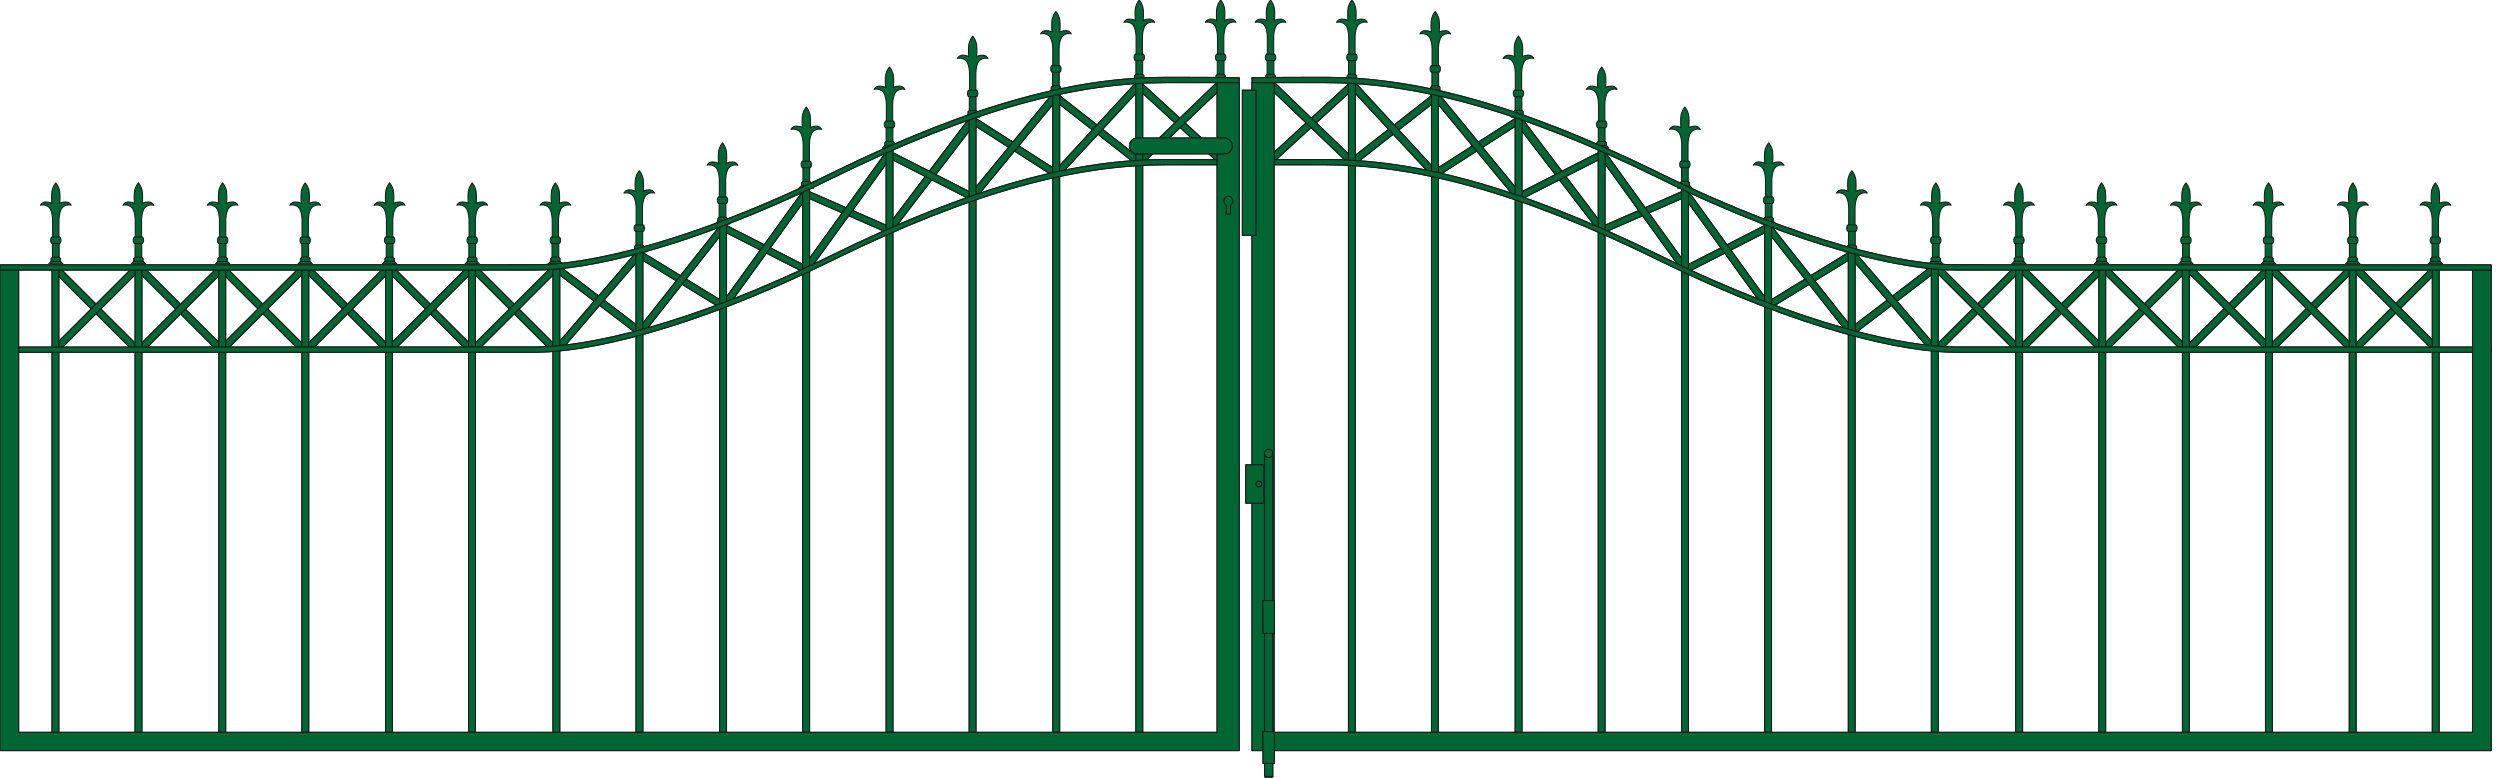 <?xml version="1.0" encoding="iso-8859-1"?>
<!-- Generator: Adobe Illustrator 20.1.0, SVG Export Plug-In . SVG Version: 6.00 Build 0)  -->
<svg version="1.1" preserveAspectRatio="none" id="Ebene_1" xmlns="http://www.w3.org/2000/svg"
	xmlns:xlink="http://www.w3.org/1999/xlink" x="0px" y="0px" viewBox="-178.697 -21.767 566 176.16" width="566"
	height="176.16" style="enable-background:new -178.697 -21.767 566 176.16;" xml:space="preserve">
	<g>
		<g>
			<g>

				<path
					style="fill:#006633;stroke:#1D1D1B;stroke-width:0.25;stroke-linecap:round;stroke-linejoin:round;stroke-miterlimit:10;"
					d="
				M353.969,38h1.635l-0.551-0.582v-0.645l-0.324-0.323v-3.088h0.137c0,0,0.277-0.185,0.277-0.738c0-0.553-0.277-0.737-0.277-0.737
				h-0.182v-3.502l0,0c0,0-0.094-2.767,1.108-3.442c0.924-0.521,1.66-0.246,1.66-0.246s-0.371-0.737-1.199-0.737
				c-1.018,0-1.385,0.369-1.385,0.369s0.17-2.174-0.094-3.135c-0.262-0.961-0.805-1.554-0.805-1.554s-0.539,0.593-0.803,1.554
				c-0.262,0.961-0.092,3.135-0.092,3.135s-0.367-0.369-1.385-0.369c-0.83,0-1.201,0.737-1.201,0.737s0.738-0.274,1.662,0.246
				c1.201,0.676,1.108,3.442,1.108,3.442l0,0v3.502h-0.182c0,0-0.279,0.185-0.279,0.737c0,0.554,0.279,0.738,0.279,0.738h0.135
				v3.088l-0.322,0.323v0.645L352.336,38H353.969z" />

				<line
					style="fill:#006633;stroke:#1D1D1B;stroke-width:0.25;stroke-linecap:round;stroke-linejoin:round;stroke-miterlimit:10;"
					x1="352.888" y1="37.418" x2="355.052" y2="37.418" />

				<line
					style="fill:#006633;stroke:#1D1D1B;stroke-width:0.25;stroke-linecap:round;stroke-linejoin:round;stroke-miterlimit:10;"
					x1="353.211" y1="36.45" x2="354.728" y2="36.45" />

				<line
					style="fill:#006633;stroke:#1D1D1B;stroke-width:0.25;stroke-linecap:round;stroke-linejoin:round;stroke-miterlimit:10;"
					x1="353.211" y1="33.362" x2="354.728" y2="33.362" />

				<line
					style="fill:#006633;stroke:#1D1D1B;stroke-width:0.25;stroke-linecap:round;stroke-linejoin:round;stroke-miterlimit:10;"
					x1="353.258" y1="31.886" x2="354.683" y2="31.886" />
			</g>
			<g>

				<path
					style="fill:#006633;stroke:#1D1D1B;stroke-width:0.25;stroke-linecap:round;stroke-linejoin:round;stroke-miterlimit:10;"
					d="
				M372.668,38h1.635l-0.553-0.582v-0.645l-0.324-0.323v-3.088h0.137c0,0,0.279-0.185,0.279-0.738c0-0.553-0.279-0.737-0.279-0.737
				h-0.182v-3.502l0,0c0,0-0.094-2.767,1.107-3.442c0.924-0.521,1.66-0.246,1.66-0.246s-0.369-0.737-1.199-0.737
				c-1.016,0-1.385,0.369-1.385,0.369s0.172-2.174-0.094-3.135c-0.262-0.961-0.803-1.554-0.803-1.554s-0.541,0.593-0.805,1.554
				c-0.262,0.961-0.092,3.135-0.092,3.135s-0.367-0.369-1.385-0.369c-0.83,0-1.199,0.737-1.199,0.737s0.736-0.274,1.662,0.246
				c1.199,0.676,1.105,3.442,1.105,3.442l0,0v3.502h-0.182c0,0-0.279,0.185-0.279,0.737c0,0.554,0.279,0.738,0.279,0.738h0.135
				v3.088l-0.322,0.323v0.645L371.035,38H372.668z" />

				<line
					style="fill:#006633;stroke:#1D1D1B;stroke-width:0.25;stroke-linecap:round;stroke-linejoin:round;stroke-miterlimit:10;"
					x1="371.586" y1="37.418" x2="373.75" y2="37.418" />

				<line
					style="fill:#006633;stroke:#1D1D1B;stroke-width:0.25;stroke-linecap:round;stroke-linejoin:round;stroke-miterlimit:10;"
					x1="371.908" y1="36.45" x2="373.426" y2="36.45" />

				<line
					style="fill:#006633;stroke:#1D1D1B;stroke-width:0.25;stroke-linecap:round;stroke-linejoin:round;stroke-miterlimit:10;"
					x1="371.908" y1="33.362" x2="373.426" y2="33.362" />

				<line
					style="fill:#006633;stroke:#1D1D1B;stroke-width:0.25;stroke-linecap:round;stroke-linejoin:round;stroke-miterlimit:10;"
					x1="371.955" y1="31.886" x2="373.381" y2="31.886" />
			</g>

			<polygon
				style="fill:#006633;stroke:#1D1D1B;stroke-width:0.25;stroke-linecap:round;stroke-linejoin:round;stroke-miterlimit:10;"
				points="
			372.074,38.578 353.969,56.661 355.062,57.752 373.166,39.668 		" />

			<polygon
				style="fill:#006633;stroke:#1D1D1B;stroke-width:0.25;stroke-linecap:round;stroke-linejoin:round;stroke-miterlimit:10;"
				points="
			372.074,38.578 353.969,56.661 355.062,57.752 373.166,39.668 		" />

			<rect x="362.796" y="35.37" transform="matrix(0.707 -0.708 0.708 0.707 72.555 271.353)"
				style="fill:#006633;stroke:#1D1D1B;stroke-width:0.25;stroke-linecap:round;stroke-linejoin:round;stroke-miterlimit:10;"
				width="1.544" height="25.589" />

			<rect x="362.796" y="35.37" transform="matrix(0.707 -0.708 0.708 0.707 72.555 271.353)"
				style="fill:#006633;stroke:#1D1D1B;stroke-width:0.25;stroke-linecap:round;stroke-linejoin:round;stroke-miterlimit:10;"
				width="1.544" height="25.589" />

			<rect x="331.577" y="47.392" transform="matrix(0.708 -0.707 0.707 0.708 66.695 257.464)"
				style="fill:#006633;stroke:#1D1D1B;stroke-width:0.25;stroke-linecap:round;stroke-linejoin:round;stroke-miterlimit:10;"
				width="25.59" height="1.541" />

			<rect x="331.577" y="47.392" transform="matrix(0.708 -0.707 0.707 0.708 66.695 257.464)"
				style="fill:#006633;stroke:#1D1D1B;stroke-width:0.25;stroke-linecap:round;stroke-linejoin:round;stroke-miterlimit:10;"
				width="25.59" height="1.541" />

			<rect x="343.602" y="35.368" transform="matrix(0.707 -0.708 0.708 0.707 66.91 257.75)"
				style="fill:#006633;stroke:#1D1D1B;stroke-width:0.25;stroke-linecap:round;stroke-linejoin:round;stroke-miterlimit:10;"
				width="1.541" height="25.59" />

			<rect x="343.602" y="35.368" transform="matrix(0.707 -0.708 0.708 0.707 66.91 257.75)"
				style="fill:#006633;stroke:#1D1D1B;stroke-width:0.25;stroke-linecap:round;stroke-linejoin:round;stroke-miterlimit:10;"
				width="1.541" height="25.59" />

			<rect x="353.179" y="38.681"
				style="fill:#006633;stroke:#1D1D1B;stroke-width:0.25;stroke-linecap:round;stroke-linejoin:round;stroke-miterlimit:10;"
				width="1.543" height="105.36" />

			<rect x="353.179" y="38.681"
				style="fill:#006633;stroke:#1D1D1B;stroke-width:0.25;stroke-linecap:round;stroke-linejoin:round;stroke-miterlimit:10;"
				width="1.543" height="105.36" />

			<rect x="371.982" y="38.681"
				style="fill:#006633;stroke:#1D1D1B;stroke-width:0.25;stroke-linecap:round;stroke-linejoin:round;stroke-miterlimit:10;"
				width="1.541" height="105.36" />

			<rect x="371.982" y="38.681"
				style="fill:#006633;stroke:#1D1D1B;stroke-width:0.25;stroke-linecap:round;stroke-linejoin:round;stroke-miterlimit:10;"
				width="1.541" height="105.36" />
		</g>
		<g>

			<path
				style="fill:#006633;stroke:#1D1D1B;stroke-width:0.25;stroke-linecap:round;stroke-linejoin:round;stroke-miterlimit:10;"
				d="
			M108.946-3.406h1.635l-0.553-0.582v-0.645l-0.322-0.322v-3.089h0.135c0,0,0.279-0.184,0.279-0.737
			c0-0.553-0.279-0.737-0.279-0.737h-0.18v-3.503l0,0c0,0-0.094-2.766,1.105-3.442c0.926-0.521,1.66-0.246,1.66-0.246
			s-0.369-0.737-1.197-0.737c-1.017,0-1.387,0.369-1.387,0.369s0.17-2.173-0.092-3.134c-0.262-0.961-0.805-1.554-0.805-1.554
			s-0.539,0.593-0.805,1.554c-0.26,0.961-0.09,3.134-0.09,3.134s-0.369-0.369-1.387-0.369c-0.83,0-1.199,0.737-1.199,0.737
			s0.738-0.274,1.662,0.246c1.199,0.677,1.105,3.442,1.105,3.442l0,0v3.503h-0.18c0,0-0.281,0.185-0.281,0.737
			c0,0.554,0.281,0.737,0.281,0.737h0.133v3.089l-0.32,0.322v0.645l-0.553,0.582H108.946z" />

			<line
				style="fill:#006633;stroke:#1D1D1B;stroke-width:0.25;stroke-linecap:round;stroke-linejoin:round;stroke-miterlimit:10;"
				x1="107.866" y1="-3.988" x2="110.028" y2="-3.988" />

			<line
				style="fill:#006633;stroke:#1D1D1B;stroke-width:0.25;stroke-linecap:round;stroke-linejoin:round;stroke-miterlimit:10;"
				x1="108.186" y1="-4.956" x2="109.706" y2="-4.956" />

			<line
				style="fill:#006633;stroke:#1D1D1B;stroke-width:0.25;stroke-linecap:round;stroke-linejoin:round;stroke-miterlimit:10;"
				x1="108.186" y1="-8.044" x2="109.706" y2="-8.044" />

			<line
				style="fill:#006633;stroke:#1D1D1B;stroke-width:0.25;stroke-linecap:round;stroke-linejoin:round;stroke-miterlimit:10;"
				x1="108.233" y1="-9.519" x2="109.661" y2="-9.519" />
		</g>
		<g>

			<path
				style="fill:#006633;stroke:#1D1D1B;stroke-width:0.25;stroke-linecap:round;stroke-linejoin:round;stroke-miterlimit:10;"
				d="
			M127.376-3.406h1.635l-0.553-0.582v-0.645l-0.324-0.322v-3.089h0.139c0,0,0.277-0.184,0.277-0.737
			c0-0.553-0.277-0.737-0.277-0.737h-0.186v-3.503l0,0c0,0-0.094-2.766,1.107-3.442c0.926-0.521,1.662-0.246,1.662-0.246
			s-0.369-0.737-1.201-0.737c-1.014,0-1.381,0.369-1.381,0.369s0.168-2.173-0.096-3.134c-0.262-0.961-0.803-1.554-0.803-1.554
			s-0.541,0.593-0.803,1.554c-0.266,0.961-0.096,3.134-0.096,3.134s-0.365-0.369-1.381-0.369c-0.832,0-1.201,0.737-1.201,0.737
			s0.736-0.274,1.662,0.246c1.199,0.677,1.107,3.442,1.107,3.442l0,0v3.503h-0.186c0,0-0.275,0.185-0.275,0.737
			c0,0.554,0.275,0.737,0.275,0.737h0.139v3.089l-0.322,0.322v0.645l-0.555,0.582H127.376z" />

			<line
				style="fill:#006633;stroke:#1D1D1B;stroke-width:0.25;stroke-linecap:round;stroke-linejoin:round;stroke-miterlimit:10;"
				x1="126.296" y1="-3.988" x2="128.458" y2="-3.988" />

			<line
				style="fill:#006633;stroke:#1D1D1B;stroke-width:0.25;stroke-linecap:round;stroke-linejoin:round;stroke-miterlimit:10;"
				x1="126.618" y1="-4.956" x2="128.133" y2="-4.956" />

			<line
				style="fill:#006633;stroke:#1D1D1B;stroke-width:0.25;stroke-linecap:round;stroke-linejoin:round;stroke-miterlimit:10;"
				x1="126.618" y1="-8.044" x2="128.133" y2="-8.044" />

			<line
				style="fill:#006633;stroke:#1D1D1B;stroke-width:0.25;stroke-linecap:round;stroke-linejoin:round;stroke-miterlimit:10;"
				x1="126.665" y1="-9.519" x2="128.087" y2="-9.519" />
		</g>
		<g>

			<path
				style="fill:#006633;stroke:#1D1D1B;stroke-width:0.25;stroke-linecap:round;stroke-linejoin:round;stroke-miterlimit:10;"
				d="
			M278.394,38h1.635l-0.555-0.582v-0.645l-0.322-0.323v-3.088h0.137c0,0,0.277-0.185,0.277-0.738c0-0.553-0.277-0.737-0.277-0.737
			h-0.184v-3.502l0,0c0,0-0.094-2.767,1.107-3.442c0.924-0.521,1.662-0.246,1.662-0.246s-0.369-0.737-1.201-0.737
			c-1.016,0-1.383,0.369-1.383,0.369s0.168-2.174-0.094-3.135c-0.264-0.961-0.803-1.554-0.803-1.554s-0.543,0.593-0.805,1.554
			c-0.266,0.961-0.094,3.135-0.094,3.135s-0.367-0.369-1.383-0.369c-0.83,0-1.199,0.737-1.199,0.737s0.734-0.274,1.662,0.246
			c1.197,0.676,1.105,3.442,1.105,3.442l0,0v3.502h-0.184c0,0-0.277,0.185-0.277,0.737c0,0.554,0.277,0.738,0.277,0.738h0.137v3.088
			l-0.324,0.323v0.645L276.758,38H278.394z" />

			<line
				style="fill:#006633;stroke:#1D1D1B;stroke-width:0.25;stroke-linecap:round;stroke-linejoin:round;stroke-miterlimit:10;"
				x1="277.31" y1="37.418" x2="279.474" y2="37.418" />

			<line
				style="fill:#006633;stroke:#1D1D1B;stroke-width:0.25;stroke-linecap:round;stroke-linejoin:round;stroke-miterlimit:10;"
				x1="277.634" y1="36.45" x2="279.152" y2="36.45" />

			<line
				style="fill:#006633;stroke:#1D1D1B;stroke-width:0.25;stroke-linecap:round;stroke-linejoin:round;stroke-miterlimit:10;"
				x1="277.634" y1="33.362" x2="279.152" y2="33.362" />

			<line
				style="fill:#006633;stroke:#1D1D1B;stroke-width:0.25;stroke-linecap:round;stroke-linejoin:round;stroke-miterlimit:10;"
				x1="277.681" y1="31.886" x2="279.105" y2="31.886" />
		</g>
		<g>

			<path
				style="fill:#006633;stroke:#1D1D1B;stroke-width:0.25;stroke-linecap:round;stroke-linejoin:round;stroke-miterlimit:10;"
				d="
			M297.091,38h1.635l-0.553-0.582v-0.645l-0.324-0.323v-3.088h0.139c0,0,0.275-0.185,0.275-0.738c0-0.553-0.275-0.737-0.275-0.737
			h-0.186v-3.502l0,0c0,0-0.094-2.767,1.107-3.442c0.926-0.521,1.662-0.246,1.662-0.246s-0.369-0.737-1.201-0.737
			c-1.014,0-1.381,0.369-1.381,0.369s0.168-2.174-0.096-3.135c-0.264-0.961-0.803-1.554-0.803-1.554s-0.541,0.593-0.805,1.554
			c-0.264,0.961-0.094,3.135-0.094,3.135s-0.367-0.369-1.381-0.369c-0.832,0-1.201,0.737-1.201,0.737s0.734-0.274,1.662,0.246
			c1.199,0.676,1.107,3.442,1.107,3.442l0,0v3.502h-0.185c0,0-0.277,0.185-0.277,0.737c0,0.554,0.277,0.738,0.277,0.738h0.139v3.088
			l-0.324,0.323v0.645L295.457,38H297.091z" />

			<line
				style="fill:#006633;stroke:#1D1D1B;stroke-width:0.25;stroke-linecap:round;stroke-linejoin:round;stroke-miterlimit:10;"
				x1="296.009" y1="37.418" x2="298.174" y2="37.418" />

			<line
				style="fill:#006633;stroke:#1D1D1B;stroke-width:0.25;stroke-linecap:round;stroke-linejoin:round;stroke-miterlimit:10;"
				x1="296.334" y1="36.45" x2="297.849" y2="36.45" />

			<line
				style="fill:#006633;stroke:#1D1D1B;stroke-width:0.25;stroke-linecap:round;stroke-linejoin:round;stroke-miterlimit:10;"
				x1="296.334" y1="33.362" x2="297.849" y2="33.362" />

			<line
				style="fill:#006633;stroke:#1D1D1B;stroke-width:0.25;stroke-linecap:round;stroke-linejoin:round;stroke-miterlimit:10;"
				x1="296.381" y1="31.886" x2="297.802" y2="31.886" />
		</g>
		<g>

			<path
				style="fill:#006633;stroke:#1D1D1B;stroke-width:0.25;stroke-linecap:round;stroke-linejoin:round;stroke-miterlimit:10;"
				d="
			M316.203,38h1.635l-0.553-0.582v-0.645l-0.324-0.323v-3.088h0.137c0,0,0.277-0.185,0.277-0.738c0-0.553-0.277-0.737-0.277-0.737
			h-0.182v-3.502l0,0c0,0-0.094-2.767,1.107-3.442c0.924-0.521,1.66-0.246,1.66-0.246s-0.371-0.737-1.199-0.737
			c-1.018,0-1.385,0.369-1.385,0.369s0.17-2.174-0.094-3.135c-0.262-0.961-0.803-1.554-0.803-1.554s-0.541,0.593-0.805,1.554
			c-0.262,0.961-0.092,3.135-0.092,3.135s-0.367-0.369-1.385-0.369c-0.83,0-1.201,0.737-1.201,0.737s0.738-0.274,1.662,0.246
			c1.201,0.676,1.107,3.442,1.107,3.442l0,0v3.502h-0.182c0,0-0.279,0.185-0.279,0.737c0,0.554,0.279,0.738,0.279,0.738h0.135v3.088
			l-0.322,0.323v0.645L314.57,38H316.203z" />

			<line
				style="fill:#006633;stroke:#1D1D1B;stroke-width:0.25;stroke-linecap:round;stroke-linejoin:round;stroke-miterlimit:10;"
				x1="315.121" y1="37.418" x2="317.285" y2="37.418" />

			<line
				style="fill:#006633;stroke:#1D1D1B;stroke-width:0.25;stroke-linecap:round;stroke-linejoin:round;stroke-miterlimit:10;"
				x1="315.443" y1="36.45" x2="316.961" y2="36.45" />

			<line
				style="fill:#006633;stroke:#1D1D1B;stroke-width:0.25;stroke-linecap:round;stroke-linejoin:round;stroke-miterlimit:10;"
				x1="315.443" y1="33.362" x2="316.961" y2="33.362" />

			<line
				style="fill:#006633;stroke:#1D1D1B;stroke-width:0.25;stroke-linecap:round;stroke-linejoin:round;stroke-miterlimit:10;"
				x1="315.49" y1="31.886" x2="316.916" y2="31.886" />
		</g>
		<g>

			<path
				style="fill:#006633;stroke:#1D1D1B;stroke-width:0.25;stroke-linecap:round;stroke-linejoin:round;stroke-miterlimit:10;"
				d="
			M334.9,38h1.635l-0.551-0.582v-0.645l-0.326-0.323v-3.088h0.137c0,0,0.279-0.185,0.279-0.738c0-0.553-0.279-0.737-0.279-0.737
			h-0.182v-3.502l0,0c0,0-0.094-2.767,1.107-3.442c0.926-0.521,1.66-0.246,1.66-0.246s-0.369-0.737-1.199-0.737
			c-1.016,0-1.385,0.369-1.385,0.369s0.172-2.174-0.094-3.135c-0.262-0.961-0.803-1.554-0.803-1.554s-0.539,0.593-0.805,1.554
			c-0.262,0.961-0.092,3.135-0.092,3.135s-0.367-0.369-1.383-0.369c-0.832,0-1.201,0.737-1.201,0.737s0.736-0.274,1.662,0.246
			c1.201,0.676,1.105,3.442,1.105,3.442l0,0v3.502h-0.182c0,0-0.279,0.185-0.279,0.737c0,0.554,0.279,0.738,0.279,0.738h0.135v3.088
			l-0.322,0.323v0.645L333.267,38H334.9z" />

			<line
				style="fill:#006633;stroke:#1D1D1B;stroke-width:0.25;stroke-linecap:round;stroke-linejoin:round;stroke-miterlimit:10;"
				x1="333.818" y1="37.418" x2="335.984" y2="37.418" />

			<line
				style="fill:#006633;stroke:#1D1D1B;stroke-width:0.25;stroke-linecap:round;stroke-linejoin:round;stroke-miterlimit:10;"
				x1="334.14" y1="36.45" x2="335.658" y2="36.45" />

			<line
				style="fill:#006633;stroke:#1D1D1B;stroke-width:0.25;stroke-linecap:round;stroke-linejoin:round;stroke-miterlimit:10;"
				x1="334.14" y1="33.362" x2="335.658" y2="33.362" />

			<line
				style="fill:#006633;stroke:#1D1D1B;stroke-width:0.25;stroke-linecap:round;stroke-linejoin:round;stroke-miterlimit:10;"
				x1="334.187" y1="31.886" x2="335.613" y2="31.886" />
		</g>
		<g>

			<path
				style="fill:#006633;stroke:#1D1D1B;stroke-width:0.25;stroke-linecap:round;stroke-linejoin:round;stroke-miterlimit:10;"
				d="
			M259.566,38h1.635l-0.553-0.582v-0.645l-0.324-0.323v-3.088h0.139c0,0,0.277-0.185,0.277-0.738c0-0.553-0.277-0.737-0.277-0.737
			h-0.185v-3.502l0,0c0,0-0.092-2.767,1.107-3.442c0.926-0.521,1.662-0.246,1.662-0.246s-0.369-0.737-1.199-0.737
			c-1.018,0-1.383,0.369-1.383,0.369s0.168-2.174-0.094-3.135c-0.264-0.961-0.805-1.554-0.805-1.554s-0.541,0.593-0.803,1.554
			c-0.264,0.961-0.094,3.135-0.094,3.135s-0.369-0.369-1.383-0.369c-0.832,0-1.201,0.737-1.201,0.737s0.736-0.274,1.662,0.246
			c1.199,0.676,1.107,3.442,1.107,3.442l0,0v3.502h-0.184c0,0-0.279,0.185-0.279,0.737c0,0.554,0.279,0.738,0.279,0.738h0.137v3.088
			l-0.322,0.323v0.645L257.931,38H259.566z" />

			<line
				style="fill:#006633;stroke:#1D1D1B;stroke-width:0.25;stroke-linecap:round;stroke-linejoin:round;stroke-miterlimit:10;"
				x1="258.486" y1="37.418" x2="260.648" y2="37.418" />

			<line
				style="fill:#006633;stroke:#1D1D1B;stroke-width:0.25;stroke-linecap:round;stroke-linejoin:round;stroke-miterlimit:10;"
				x1="258.808" y1="36.45" x2="260.324" y2="36.45" />

			<line
				style="fill:#006633;stroke:#1D1D1B;stroke-width:0.25;stroke-linecap:round;stroke-linejoin:round;stroke-miterlimit:10;"
				x1="258.808" y1="33.362" x2="260.324" y2="33.362" />

			<line
				style="fill:#006633;stroke:#1D1D1B;stroke-width:0.25;stroke-linecap:round;stroke-linejoin:round;stroke-miterlimit:10;"
				x1="258.855" y1="31.886" x2="260.277" y2="31.886" />
		</g>
		<g>

			<path
				style="fill:#006633;stroke:#1D1D1B;stroke-width:0.25;stroke-linecap:round;stroke-linejoin:round;stroke-miterlimit:10;"
				d="
			M165.085,4.767h-1.635l0.553-0.582V3.541l0.322-0.323V0.129h-0.135c0,0-0.279-0.185-0.279-0.738c0-0.553,0.279-0.737,0.279-0.737
			h0.18v-3.502l0,0c0,0,0.094-2.767-1.105-3.442c-0.924-0.521-1.66-0.246-1.66-0.246s0.369-0.737,1.197-0.737
			c1.018,0,1.387,0.369,1.387,0.369s-0.17-2.174,0.094-3.135c0.262-0.961,0.803-1.554,0.803-1.554s0.539,0.593,0.805,1.554
			c0.262,0.961,0.09,3.135,0.09,3.135s0.369-0.369,1.387-0.369c0.83,0,1.199,0.737,1.199,0.737s-0.736-0.274-1.662,0.246
			c-1.199,0.676-1.105,3.442-1.105,3.442l0,0v3.502h0.18c0,0,0.281,0.185,0.281,0.737c0,0.554-0.281,0.738-0.281,0.738h-0.133v3.088
			l0.322,0.323v0.645l0.551,0.582H165.085z" />

			<line
				style="fill:#006633;stroke:#1D1D1B;stroke-width:0.25;stroke-linecap:round;stroke-linejoin:round;stroke-miterlimit:10;"
				x1="166.167" y1="4.185" x2="164.003" y2="4.185" />

			<line
				style="fill:#006633;stroke:#1D1D1B;stroke-width:0.25;stroke-linecap:round;stroke-linejoin:round;stroke-miterlimit:10;"
				x1="165.844" y1="3.217" x2="164.325" y2="3.217" />

			<line
				style="fill:#006633;stroke:#1D1D1B;stroke-width:0.25;stroke-linecap:round;stroke-linejoin:round;stroke-miterlimit:10;"
				x1="165.844" y1="0.129" x2="164.325" y2="0.129" />

			<line
				style="fill:#006633;stroke:#1D1D1B;stroke-width:0.25;stroke-linecap:round;stroke-linejoin:round;stroke-miterlimit:10;"
				x1="165.798" y1="-1.346" x2="164.37" y2="-1.346" />
		</g>
		<g>

			<path
				style="fill:#006633;stroke:#1D1D1B;stroke-width:0.25;stroke-linecap:round;stroke-linejoin:round;stroke-miterlimit:10;"
				d="
			M146.243-0.797h-1.635l0.553-0.582v-0.644l0.324-0.323v-3.088h-0.137c0,0-0.277-0.185-0.277-0.738
			c0-0.553,0.277-0.737,0.277-0.737h0.184v-3.502l0,0c0,0,0.092-2.767-1.107-3.442c-0.926-0.52-1.66-0.246-1.66-0.246
			s0.369-0.737,1.197-0.737c1.018,0,1.385,0.369,1.385,0.369s-0.17-2.174,0.094-3.135c0.262-0.961,0.803-1.554,0.803-1.554
			s0.541,0.593,0.805,1.554c0.262,0.961,0.092,3.135,0.092,3.135s0.369-0.369,1.385-0.369c0.832,0,1.201,0.737,1.201,0.737
			s-0.738-0.274-1.662,0.246c-1.201,0.676-1.107,3.442-1.107,3.442l0,0v3.502h0.182c0,0,0.279,0.184,0.279,0.737
			c0,0.554-0.279,0.738-0.279,0.738h-0.135v3.088l0.322,0.323v0.644l0.551,0.582H146.243z" />

			<line
				style="fill:#006633;stroke:#1D1D1B;stroke-width:0.25;stroke-linecap:round;stroke-linejoin:round;stroke-miterlimit:10;"
				x1="147.325" y1="-1.379" x2="145.161" y2="-1.379" />

			<line
				style="fill:#006633;stroke:#1D1D1B;stroke-width:0.25;stroke-linecap:round;stroke-linejoin:round;stroke-miterlimit:10;"
				x1="147.003" y1="-2.347" x2="145.485" y2="-2.347" />

			<line
				style="fill:#006633;stroke:#1D1D1B;stroke-width:0.25;stroke-linecap:round;stroke-linejoin:round;stroke-miterlimit:10;"
				x1="147.003" y1="-5.435" x2="145.485" y2="-5.435" />

			<line
				style="fill:#006633;stroke:#1D1D1B;stroke-width:0.25;stroke-linecap:round;stroke-linejoin:round;stroke-miterlimit:10;"
				x1="146.956" y1="-6.911" x2="145.532" y2="-6.911" />
		</g>
		<g>

			<path
				style="fill:#006633;stroke:#1D1D1B;stroke-width:0.25;stroke-linecap:round;stroke-linejoin:round;stroke-miterlimit:10;"
				d="
			M240.563,35.253h-1.635l0.555-0.582v-0.646l0.322-0.322v-3.089h-0.137c0,0-0.279-0.183-0.279-0.737
			c0-0.553,0.279-0.737,0.279-0.737h0.182v-3.503l0,0c0,0,0.094-2.766-1.105-3.442c-0.924-0.521-1.662-0.246-1.662-0.246
			s0.369-0.737,1.199-0.737c1.016,0,1.385,0.369,1.385,0.369s-0.168-2.173,0.094-3.134c0.264-0.961,0.803-1.554,0.803-1.554
			s0.543,0.593,0.805,1.554c0.264,0.961,0.094,3.134,0.094,3.134s0.367-0.369,1.382-0.369c0.832,0,1.201,0.737,1.201,0.737
			s-0.736-0.274-1.662,0.246c-1.198,0.677-1.107,3.442-1.107,3.442l0,0v3.503h0.184c0,0,0.277,0.185,0.277,0.737
			c0,0.554-0.277,0.737-0.277,0.737h-0.137v3.089l0.322,0.322v0.646l0.553,0.582H240.563z" />

			<line
				style="fill:#006633;stroke:#1D1D1B;stroke-width:0.25;stroke-linecap:round;stroke-linejoin:round;stroke-miterlimit:10;"
				x1="241.645" y1="34.671" x2="239.483" y2="34.671" />

			<line
				style="fill:#006633;stroke:#1D1D1B;stroke-width:0.25;stroke-linecap:round;stroke-linejoin:round;stroke-miterlimit:10;"
				x1="241.323" y1="33.704" x2="239.805" y2="33.704" />

			<line
				style="fill:#006633;stroke:#1D1D1B;stroke-width:0.25;stroke-linecap:round;stroke-linejoin:round;stroke-miterlimit:10;"
				x1="241.323" y1="30.615" x2="239.805" y2="30.615" />

			<line
				style="fill:#006633;stroke:#1D1D1B;stroke-width:0.25;stroke-linecap:round;stroke-linejoin:round;stroke-miterlimit:10;"
				x1="241.276" y1="29.14" x2="239.85" y2="29.14" />
		</g>
		<g>

			<path
				style="fill:#006633;stroke:#1D1D1B;stroke-width:0.25;stroke-linecap:round;stroke-linejoin:round;stroke-miterlimit:10;"
				d="
			M221.727,28.936h-1.635l0.553-0.582V27.71l0.324-0.323v-3.088h-0.137c0,0-0.277-0.184-0.277-0.738
			c0-0.553,0.277-0.737,0.277-0.737h0.182v-3.502l0,0c0,0,0.094-2.767-1.105-3.442c-0.926-0.521-1.66-0.246-1.66-0.246
			s0.369-0.737,1.197-0.737c1.018,0,1.385,0.369,1.385,0.369s-0.17-2.174,0.094-3.135c0.262-0.961,0.803-1.554,0.803-1.554
			s0.541,0.593,0.805,1.554c0.262,0.961,0.092,3.135,0.092,3.135s0.369-0.369,1.385-0.369c0.832,0,1.201,0.737,1.201,0.737
			s-0.738-0.274-1.662,0.246c-1.201,0.676-1.107,3.442-1.107,3.442l0,0v3.502h0.182c0,0,0.279,0.184,0.279,0.737
			c0,0.554-0.279,0.738-0.279,0.738h-0.135v3.088l0.322,0.323v0.644l0.551,0.582H221.727z" />

			<line
				style="fill:#006633;stroke:#1D1D1B;stroke-width:0.25;stroke-linecap:round;stroke-linejoin:round;stroke-miterlimit:10;"
				x1="222.809" y1="28.354" x2="220.645" y2="28.354" />

			<line
				style="fill:#006633;stroke:#1D1D1B;stroke-width:0.25;stroke-linecap:round;stroke-linejoin:round;stroke-miterlimit:10;"
				x1="222.487" y1="27.386" x2="220.969" y2="27.386" />

			<line
				style="fill:#006633;stroke:#1D1D1B;stroke-width:0.25;stroke-linecap:round;stroke-linejoin:round;stroke-miterlimit:10;"
				x1="222.487" y1="24.298" x2="220.969" y2="24.298" />

			<line
				style="fill:#006633;stroke:#1D1D1B;stroke-width:0.25;stroke-linecap:round;stroke-linejoin:round;stroke-miterlimit:10;"
				x1="222.44" y1="22.823" x2="221.014" y2="22.823" />
		</g>
		<g>

			<path
				style="fill:#006633;stroke:#1D1D1B;stroke-width:0.25;stroke-linecap:round;stroke-linejoin:round;stroke-miterlimit:10;"
				d="
			M202.755,20.835h-1.635l0.555-0.582v-0.646l0.322-0.322v-3.089h-0.139c0,0-0.275-0.184-0.275-0.737
			c0-0.553,0.275-0.737,0.275-0.737h0.186v-3.503l0,0c0,0,0.094-2.766-1.107-3.442c-0.924-0.521-1.662-0.246-1.662-0.246
			s0.369-0.737,1.201-0.737c1.014,0,1.381,0.369,1.381,0.369s-0.166-2.173,0.094-3.134c0.266-0.961,0.805-1.554,0.805-1.554
			s0.543,0.593,0.803,1.554c0.266,0.961,0.096,3.134,0.096,3.134s0.365-0.369,1.383-0.369c0.83,0,1.199,0.737,1.199,0.737
			s-0.734-0.274-1.662,0.246c-1.197,0.677-1.107,3.442-1.107,3.442l0,0v3.503h0.186c0,0,0.277,0.185,0.277,0.737
			c0,0.554-0.277,0.737-0.277,0.737h-0.139v3.089l0.324,0.322v0.646l0.553,0.582H202.755z" />

			<line
				style="fill:#006633;stroke:#1D1D1B;stroke-width:0.25;stroke-linecap:round;stroke-linejoin:round;stroke-miterlimit:10;"
				x1="203.837" y1="20.252" x2="201.675" y2="20.252" />

			<line
				style="fill:#006633;stroke:#1D1D1B;stroke-width:0.25;stroke-linecap:round;stroke-linejoin:round;stroke-miterlimit:10;"
				x1="203.512" y1="19.285" x2="201.997" y2="19.285" />

			<line
				style="fill:#006633;stroke:#1D1D1B;stroke-width:0.25;stroke-linecap:round;stroke-linejoin:round;stroke-miterlimit:10;"
				x1="203.512" y1="16.196" x2="201.997" y2="16.196" />

			<line
				style="fill:#006633;stroke:#1D1D1B;stroke-width:0.25;stroke-linecap:round;stroke-linejoin:round;stroke-miterlimit:10;"
				x1="203.466" y1="14.721" x2="202.044" y2="14.721" />
		</g>
		<g>

			<path
				style="fill:#006633;stroke:#1D1D1B;stroke-width:0.25;stroke-linecap:round;stroke-linejoin:round;stroke-miterlimit:10;"
				d="
			M183.921,11.771h-1.635l0.551-0.582v-0.645l0.324-0.322V7.132h-0.137c0,0-0.277-0.184-0.277-0.737
			c0-0.553,0.277-0.737,0.277-0.737h0.182V2.155l0,0c0,0,0.094-2.766-1.107-3.442c-0.924-0.52-1.66-0.246-1.66-0.246
			s0.371-0.737,1.199-0.737c1.018,0,1.385,0.369,1.385,0.369s-0.17-2.173,0.094-3.134c0.262-0.961,0.805-1.554,0.805-1.554
			s0.539,0.593,0.803,1.554c0.262,0.961,0.092,3.134,0.092,3.134s0.369-0.369,1.385-0.369c0.83,0,1.201,0.737,1.201,0.737
			s-0.738-0.274-1.662,0.246c-1.201,0.677-1.107,3.442-1.107,3.442l0,0v3.503h0.182c0,0,0.281,0.185,0.281,0.737
			c0,0.554-0.281,0.737-0.281,0.737h-0.135v3.089l0.322,0.322v0.645l0.553,0.582H183.921z" />

			<line
				style="fill:#006633;stroke:#1D1D1B;stroke-width:0.25;stroke-linecap:round;stroke-linejoin:round;stroke-miterlimit:10;"
				x1="185.001" y1="11.189" x2="182.837" y2="11.189" />

			<line
				style="fill:#006633;stroke:#1D1D1B;stroke-width:0.25;stroke-linecap:round;stroke-linejoin:round;stroke-miterlimit:10;"
				x1="184.678" y1="10.221" x2="183.161" y2="10.221" />

			<line
				style="fill:#006633;stroke:#1D1D1B;stroke-width:0.25;stroke-linecap:round;stroke-linejoin:round;stroke-miterlimit:10;"
				x1="184.678" y1="7.132" x2="183.161" y2="7.132" />

			<line
				style="fill:#006633;stroke:#1D1D1B;stroke-width:0.25;stroke-linecap:round;stroke-linejoin:round;stroke-miterlimit:10;"
				x1="184.632" y1="5.658" x2="183.206" y2="5.658" />
		</g>

		<rect x="313.007" y="47.393" transform="matrix(0.708 -0.707 0.707 0.708 61.246 244.32)"
			style="fill:#006633;stroke:#1D1D1B;stroke-width:0.25;stroke-linecap:round;stroke-linejoin:round;stroke-miterlimit:10;"
			width="25.589" height="1.543" />

		<rect x="313.007" y="47.393" transform="matrix(0.708 -0.707 0.707 0.708 61.246 244.32)"
			style="fill:#006633;stroke:#1D1D1B;stroke-width:0.25;stroke-linecap:round;stroke-linejoin:round;stroke-miterlimit:10;"
			width="25.589" height="1.543" />

		<rect x="325.03" y="35.37" transform="matrix(0.707 -0.708 0.708 0.707 61.479 244.633)"
			style="fill:#006633;stroke:#1D1D1B;stroke-width:0.25;stroke-linecap:round;stroke-linejoin:round;stroke-miterlimit:10;"
			width="1.543" height="25.589" />

		<rect x="325.03" y="35.37" transform="matrix(0.707 -0.708 0.708 0.707 61.479 244.633)"
			style="fill:#006633;stroke:#1D1D1B;stroke-width:0.25;stroke-linecap:round;stroke-linejoin:round;stroke-miterlimit:10;"
			width="1.543" height="25.589" />

		<rect x="293.811" y="47.392" transform="matrix(0.708 -0.707 0.707 0.708 55.648 230.774)"
			style="fill:#006633;stroke:#1D1D1B;stroke-width:0.25;stroke-linecap:round;stroke-linejoin:round;stroke-miterlimit:10;"
			width="25.59" height="1.542" />

		<rect x="293.811" y="47.392" transform="matrix(0.708 -0.707 0.707 0.708 55.648 230.774)"
			style="fill:#006633;stroke:#1D1D1B;stroke-width:0.25;stroke-linecap:round;stroke-linejoin:round;stroke-miterlimit:10;"
			width="25.59" height="1.542" />

		<rect x="305.835" y="35.368" transform="matrix(0.707 -0.708 0.708 0.707 55.836 231.032)"
			style="fill:#006633;stroke:#1D1D1B;stroke-width:0.25;stroke-linecap:round;stroke-linejoin:round;stroke-miterlimit:10;"
			width="1.542" height="25.59" />

		<rect x="305.835" y="35.368" transform="matrix(0.707 -0.708 0.708 0.707 55.836 231.032)"
			style="fill:#006633;stroke:#1D1D1B;stroke-width:0.25;stroke-linecap:round;stroke-linejoin:round;stroke-miterlimit:10;"
			width="1.542" height="25.59" />

		<rect x="275.052" y="47.392" transform="matrix(0.708 -0.707 0.707 0.708 50.161 217.517)"
			style="fill:#006633;stroke:#1D1D1B;stroke-width:0.25;stroke-linecap:round;stroke-linejoin:round;stroke-miterlimit:10;"
			width="25.59" height="1.541" />

		<rect x="275.052" y="47.392" transform="matrix(0.708 -0.707 0.707 0.708 50.161 217.517)"
			style="fill:#006633;stroke:#1D1D1B;stroke-width:0.25;stroke-linecap:round;stroke-linejoin:round;stroke-miterlimit:10;"
			width="25.59" height="1.541" />

		<rect x="287.077" y="35.367" transform="matrix(0.707 -0.708 0.708 0.707 50.344 217.774)"
			style="fill:#006633;stroke:#1D1D1B;stroke-width:0.25;stroke-linecap:round;stroke-linejoin:round;stroke-miterlimit:10;"
			width="1.541" height="25.59" />

		<rect x="287.077" y="35.367" transform="matrix(0.707 -0.708 0.708 0.707 50.344 217.774)"
			style="fill:#006633;stroke:#1D1D1B;stroke-width:0.25;stroke-linecap:round;stroke-linejoin:round;stroke-miterlimit:10;"
			width="1.541" height="25.59" />

		<rect x="256.083" y="47.392" transform="matrix(0.708 -0.707 0.707 0.708 44.612 204.111)"
			style="fill:#006633;stroke:#1D1D1B;stroke-width:0.25;stroke-linecap:round;stroke-linejoin:round;stroke-miterlimit:10;"
			width="25.59" height="1.541" />

		<rect x="256.083" y="47.392" transform="matrix(0.708 -0.707 0.707 0.708 44.612 204.111)"
			style="fill:#006633;stroke:#1D1D1B;stroke-width:0.25;stroke-linecap:round;stroke-linejoin:round;stroke-miterlimit:10;"
			width="25.59" height="1.541" />

		<rect x="268.108" y="35.368" transform="matrix(0.707 -0.708 0.708 0.707 44.773 204.342)"
			style="fill:#006633;stroke:#1D1D1B;stroke-width:0.25;stroke-linecap:round;stroke-linejoin:round;stroke-miterlimit:10;"
			width="1.541" height="25.59" />

		<rect x="268.108" y="35.368" transform="matrix(0.707 -0.708 0.708 0.707 44.773 204.342)"
			style="fill:#006633;stroke:#1D1D1B;stroke-width:0.25;stroke-linecap:round;stroke-linejoin:round;stroke-miterlimit:10;"
			width="1.541" height="25.59" />

		<polygon
			style="fill:#006633;stroke:#1D1D1B;stroke-width:0.25;stroke-linecap:round;stroke-linejoin:round;stroke-miterlimit:10;"
			points="
		258.552,38.552 240.163,52.582 241.118,53.794 259.504,39.765 	" />

		<polygon
			style="fill:#006633;stroke:#1D1D1B;stroke-width:0.25;stroke-linecap:round;stroke-linejoin:round;stroke-miterlimit:10;"
			points="
		258.552,38.552 240.163,52.582 241.118,53.794 259.504,39.765 	" />

		<polygon
			style="fill:#006633;stroke:#1D1D1B;stroke-width:0.25;stroke-linecap:round;stroke-linejoin:round;stroke-miterlimit:10;"
			points="
		241.481,35.589 259.502,56.585 258.341,57.6 240.325,36.605 	" />

		<polygon
			style="fill:#006633;stroke:#1D1D1B;stroke-width:0.25;stroke-linecap:round;stroke-linejoin:round;stroke-miterlimit:10;"
			points="
		241.481,35.589 259.502,56.585 258.341,57.6 240.325,36.605 	" />

		<polygon
			style="fill:#006633;stroke:#1D1D1B;stroke-width:0.25;stroke-linecap:round;stroke-linejoin:round;stroke-miterlimit:10;"
			points="
		221.401,46.662 240.544,34.944 241.305,36.233 222.493,47.751 	" />

		<polygon
			style="fill:#006633;stroke:#1D1D1B;stroke-width:0.25;stroke-linecap:round;stroke-linejoin:round;stroke-miterlimit:10;"
			points="
		221.401,46.662 240.544,34.944 241.305,36.233 222.493,47.751 	" />

		<polygon
			style="fill:#006633;stroke:#1D1D1B;stroke-width:0.25;stroke-linecap:round;stroke-linejoin:round;stroke-miterlimit:10;"
			points="
		239.233,53.187 240.325,52.1 221.928,28.885 221.928,31.219 	" />

		<polygon
			style="fill:#006633;stroke:#1D1D1B;stroke-width:0.25;stroke-linecap:round;stroke-linejoin:round;stroke-miterlimit:10;"
			points="
		239.233,53.187 240.325,52.1 221.928,28.885 221.928,31.219 	" />

		<polygon
			style="fill:#006633;stroke:#1D1D1B;stroke-width:0.25;stroke-linecap:round;stroke-linejoin:round;stroke-miterlimit:10;"
			points="
		202.544,38.617 202.79,39.372 203.637,39.705 221.401,30.638 221.401,28.885 220.694,29.354 	" />

		<polygon
			style="fill:#006633;stroke:#1D1D1B;stroke-width:0.25;stroke-linecap:round;stroke-linejoin:round;stroke-miterlimit:10;"
			points="
		202.544,38.617 202.79,39.372 203.637,39.705 221.401,30.638 221.401,28.885 220.694,29.354 	" />

		<polygon
			style="fill:#006633;stroke:#1D1D1B;stroke-width:0.25;stroke-linecap:round;stroke-linejoin:round;stroke-miterlimit:10;"
			points="
		221.258,46.051 221.258,47.046 220.171,47.142 203.028,23.428 203.028,20.988 204.126,22.355 	" />

		<polygon
			style="fill:#006633;stroke:#1D1D1B;stroke-width:0.25;stroke-linecap:round;stroke-linejoin:round;stroke-miterlimit:10;"
			points="
		221.258,46.051 221.258,47.046 220.171,47.142 203.028,23.428 203.028,20.988 204.126,22.355 	" />

		<polygon
			style="fill:#006633;stroke:#1D1D1B;stroke-width:0.25;stroke-linecap:round;stroke-linejoin:round;stroke-miterlimit:10;"
			points="
		184.782,30.738 183.69,29.652 201.883,21.694 202.561,21.288 202.79,22.866 	" />

		<polygon
			style="fill:#006633;stroke:#1D1D1B;stroke-width:0.25;stroke-linecap:round;stroke-linejoin:round;stroke-miterlimit:10;"
			points="
		184.782,30.738 183.69,29.652 201.883,21.694 202.561,21.288 202.79,22.866 	" />

		<polygon
			style="fill:#006633;stroke:#1D1D1B;stroke-width:0.25;stroke-linecap:round;stroke-linejoin:round;stroke-miterlimit:10;"
			points="
		184.331,14.842 184.331,12.223 184.985,12.706 185.251,13.438 202.561,37.471 202.544,38.617 201.471,38.559 	" />

		<polygon
			style="fill:#006633;stroke:#1D1D1B;stroke-width:0.25;stroke-linecap:round;stroke-linejoin:round;stroke-miterlimit:10;"
			points="
		184.331,14.842 184.331,12.223 184.985,12.706 185.251,13.438 202.561,37.471 202.544,38.617 201.471,38.559 	" />

		<polygon
			style="fill:#006633;stroke:#1D1D1B;stroke-width:0.25;stroke-linecap:round;stroke-linejoin:round;stroke-miterlimit:10;"
			points="
		183.704,28.618 183.69,30.129 182.612,29.711 165.102,6.898 165.1,4.584 165.882,4.864 166.217,5.501 	" />

		<polygon
			style="fill:#006633;stroke:#1D1D1B;stroke-width:0.25;stroke-linecap:round;stroke-linejoin:round;stroke-miterlimit:10;"
			points="
		183.704,28.618 183.69,30.129 182.612,29.711 165.102,6.898 165.1,4.584 165.882,4.864 166.217,5.501 	" />

		<polygon
			style="fill:#006633;stroke:#1D1D1B;stroke-width:0.25;stroke-linecap:round;stroke-linejoin:round;stroke-miterlimit:10;"
			points="
		182.868,12.945 183.69,12.706 183.954,14.034 165.956,23.214 164.866,22.127 	" />

		<polygon
			style="fill:#006633;stroke:#1D1D1B;stroke-width:0.25;stroke-linecap:round;stroke-linejoin:round;stroke-miterlimit:10;"
			points="
		182.868,12.945 183.69,12.706 183.954,14.034 165.956,23.214 164.866,22.127 	" />

		<polygon
			style="fill:#006633;stroke:#1D1D1B;stroke-width:0.25;stroke-linecap:round;stroke-linejoin:round;stroke-miterlimit:10;"
			points="
		164.868,6.505 164.868,4.584 164.007,5.27 146.331,16.593 146.331,17.605 147.425,17.683 	" />

		<polygon
			style="fill:#006633;stroke:#1D1D1B;stroke-width:0.25;stroke-linecap:round;stroke-linejoin:round;stroke-miterlimit:10;"
			points="
		164.868,6.505 164.868,4.584 164.007,5.27 146.331,16.593 146.331,17.605 147.425,17.683 	" />

		<polygon
			style="fill:#006633;stroke:#1D1D1B;stroke-width:0.25;stroke-linecap:round;stroke-linejoin:round;stroke-miterlimit:10;"
			points="
		147.481,0.021 146.942,-0.718 146.169,-0.349 146.561,1.424 163.809,22.355 164.596,22.355 164.901,21.265 	" />

		<polygon
			style="fill:#006633;stroke:#1D1D1B;stroke-width:0.25;stroke-linecap:round;stroke-linejoin:round;stroke-miterlimit:10;"
			points="
		147.481,0.021 146.942,-0.718 146.169,-0.349 146.561,1.424 163.809,22.355 164.596,22.355 164.901,21.265 	" />

		<polygon
			style="fill:#006633;stroke:#1D1D1B;stroke-width:0.25;stroke-linecap:round;stroke-linejoin:round;stroke-miterlimit:10;"
			points="
		146.077,1.317 145.876,-0.718 144.983,0.227 127.544,13.875 127.364,14.96 128.637,14.96 	" />

		<polygon
			style="fill:#006633;stroke:#1D1D1B;stroke-width:0.25;stroke-linecap:round;stroke-linejoin:round;stroke-miterlimit:10;"
			points="
		146.077,1.317 145.876,-0.718 144.983,0.227 127.544,13.875 127.364,14.96 128.637,14.96 	" />

		<polygon
			style="fill:#006633;stroke:#1D1D1B;stroke-width:0.25;stroke-linecap:round;stroke-linejoin:round;stroke-miterlimit:10;"
			points="
		128.676,-2.448 127.544,-3.482 127.757,-1.044 144.786,17.316 145.399,17.357 145.876,16.225 	" />

		<polygon
			style="fill:#006633;stroke:#1D1D1B;stroke-width:0.25;stroke-linecap:round;stroke-linejoin:round;stroke-miterlimit:10;"
			points="
		128.676,-2.448 127.544,-3.482 127.757,-1.044 144.786,17.316 145.399,17.357 145.876,16.225 	" />

		<polygon
			style="fill:#006633;stroke:#1D1D1B;stroke-width:0.25;stroke-linecap:round;stroke-linejoin:round;stroke-miterlimit:10;"
			points="
		126.128,-2.294 127.014,-3.073 127.216,-1.206 110.243,14.354 109.757,14.96 109.155,13.268 	" />

		<polygon
			style="fill:#006633;stroke:#1D1D1B;stroke-width:0.25;stroke-linecap:round;stroke-linejoin:round;stroke-miterlimit:10;"
			points="
		126.128,-2.294 127.014,-3.073 127.216,-1.206 110.243,14.354 109.757,14.96 109.155,13.268 	" />

		<polygon
			style="fill:#006633;stroke:#1D1D1B;stroke-width:0.25;stroke-linecap:round;stroke-linejoin:round;stroke-miterlimit:10;"
			points="
		110.089,-2.823 109.169,-3.482 109.169,-1.422 125.923,14.575 126.596,15.215 127.012,13.487 	" />

		<polygon
			style="fill:#006633;stroke:#1D1D1B;stroke-width:0.25;stroke-linecap:round;stroke-linejoin:round;stroke-miterlimit:10;"
			points="
		110.089,-2.823 109.169,-3.482 109.169,-1.422 125.923,14.575 126.596,15.215 127.012,13.487 	" />

		<rect x="315.412" y="38.681"
			style="fill:#006633;stroke:#1D1D1B;stroke-width:0.25;stroke-linecap:round;stroke-linejoin:round;stroke-miterlimit:10;"
			width="1.543" height="105.36" />

		<rect x="315.412" y="38.681"
			style="fill:#006633;stroke:#1D1D1B;stroke-width:0.25;stroke-linecap:round;stroke-linejoin:round;stroke-miterlimit:10;"
			width="1.543" height="105.36" />

		<rect x="334.215" y="38.681"
			style="fill:#006633;stroke:#1D1D1B;stroke-width:0.25;stroke-linecap:round;stroke-linejoin:round;stroke-miterlimit:10;"
			width="1.541" height="105.36" />

		<rect x="334.215" y="38.681"
			style="fill:#006633;stroke:#1D1D1B;stroke-width:0.25;stroke-linecap:round;stroke-linejoin:round;stroke-miterlimit:10;"
			width="1.541" height="105.36" />

		<rect x="277.668" y="38.681"
			style="fill:#006633;stroke:#1D1D1B;stroke-width:0.25;stroke-linecap:round;stroke-linejoin:round;stroke-miterlimit:10;"
			width="1.541" height="105.36" />

		<rect x="277.668" y="38.681"
			style="fill:#006633;stroke:#1D1D1B;stroke-width:0.25;stroke-linecap:round;stroke-linejoin:round;stroke-miterlimit:10;"
			width="1.541" height="105.36" />

		<rect x="296.476" y="38.681"
			style="fill:#006633;stroke:#1D1D1B;stroke-width:0.25;stroke-linecap:round;stroke-linejoin:round;stroke-miterlimit:10;"
			width="1.541" height="105.36" />

		<rect x="296.476" y="38.681"
			style="fill:#006633;stroke:#1D1D1B;stroke-width:0.25;stroke-linecap:round;stroke-linejoin:round;stroke-miterlimit:10;"
			width="1.541" height="105.36" />

		<rect x="239.764" y="34.928"
			style="fill:#006633;stroke:#1D1D1B;stroke-width:0.25;stroke-linecap:round;stroke-linejoin:round;stroke-miterlimit:10;"
			width="1.541" height="109.083" />

		<rect x="239.764" y="34.928"
			style="fill:#006633;stroke:#1D1D1B;stroke-width:0.25;stroke-linecap:round;stroke-linejoin:round;stroke-miterlimit:10;"
			width="1.541" height="109.083" />

		<rect x="258.566" y="38.681"
			style="fill:#006633;stroke:#1D1D1B;stroke-width:0.25;stroke-linecap:round;stroke-linejoin:round;stroke-miterlimit:10;"
			width="1.543" height="105.36" />

		<rect x="258.566" y="38.681"
			style="fill:#006633;stroke:#1D1D1B;stroke-width:0.25;stroke-linecap:round;stroke-linejoin:round;stroke-miterlimit:10;"
			width="1.543" height="105.36" />

		<polygon
			style="fill:#006633;stroke:#1D1D1B;stroke-width:0.25;stroke-linecap:round;stroke-linejoin:round;stroke-miterlimit:10;"
			points="
		202.02,20.545 202.02,144.041 203.563,144.041 203.563,21.223 	" />

		<polygon
			style="fill:#006633;stroke:#1D1D1B;stroke-width:0.25;stroke-linecap:round;stroke-linejoin:round;stroke-miterlimit:10;"
			points="
		202.02,20.545 202.02,144.041 203.563,144.041 203.563,21.223 	" />

		<polygon
			style="fill:#006633;stroke:#1D1D1B;stroke-width:0.25;stroke-linecap:round;stroke-linejoin:round;stroke-miterlimit:10;"
			points="
		220.825,28.579 220.825,144.041 222.368,144.041 222.368,29.005 	" />

		<polygon
			style="fill:#006633;stroke:#1D1D1B;stroke-width:0.25;stroke-linecap:round;stroke-linejoin:round;stroke-miterlimit:10;"
			points="
		220.825,28.579 220.825,144.041 222.368,144.041 222.368,29.005 	" />

		<polygon
			style="fill:#006633;stroke:#1D1D1B;stroke-width:0.25;stroke-linecap:round;stroke-linejoin:round;stroke-miterlimit:10;"
			points="
		164.339,4.311 164.339,144.041 165.882,144.041 165.882,4.864 	" />

		<polygon
			style="fill:#006633;stroke:#1D1D1B;stroke-width:0.25;stroke-linecap:round;stroke-linejoin:round;stroke-miterlimit:10;"
			points="
		164.339,4.311 164.339,144.041 165.882,144.041 165.882,4.864 	" />

		<polygon
			style="fill:#006633;stroke:#1D1D1B;stroke-width:0.25;stroke-linecap:round;stroke-linejoin:round;stroke-miterlimit:10;"
			points="
		183.143,11.67 183.143,144.041 184.682,144.041 184.682,12.387 	" />

		<polygon
			style="fill:#006633;stroke:#1D1D1B;stroke-width:0.25;stroke-linecap:round;stroke-linejoin:round;stroke-miterlimit:10;"
			points="
		183.143,11.67 183.143,144.041 184.682,144.041 184.682,12.387 	" />

		<rect x="126.596" y="-3.482"
			style="fill:#006633;stroke:#1D1D1B;stroke-width:0.25;stroke-linecap:round;stroke-linejoin:round;stroke-miterlimit:10;"
			width="1.543" height="147.523" />

		<rect x="126.596" y="-3.482"
			style="fill:#006633;stroke:#1D1D1B;stroke-width:0.25;stroke-linecap:round;stroke-linejoin:round;stroke-miterlimit:10;"
			width="1.543" height="147.523" />

		<polygon
			style="fill:#006633;stroke:#1D1D1B;stroke-width:0.25;stroke-linecap:round;stroke-linejoin:round;stroke-miterlimit:10;"
			points="
		145.399,-1.004 145.399,144.041 146.944,144.041 146.944,-0.718 	" />

		<polygon
			style="fill:#006633;stroke:#1D1D1B;stroke-width:0.25;stroke-linecap:round;stroke-linejoin:round;stroke-miterlimit:10;"
			points="
		145.399,-1.004 145.399,144.041 146.944,144.041 146.944,-0.718 	" />

		<path
			style="fill:#006633;stroke:#1D1D1B;stroke-width:0.25;stroke-linecap:round;stroke-linejoin:round;stroke-miterlimit:10;"
			d="
		M385.277,57.979H263.969c-11.148,0-34.296-4.691-66.866-20.703c-32.576-16.014-55.9-21.733-75.748-21.733
		c-14.445,0-16.418-0.012-16.418-0.012l-0.037-1.059c0,0,2.01-0.121,16.455-0.121c19.848,0,43.172,5.72,75.748,21.731
		c32.57,16.014,55.718,20.705,66.866,20.705c11.146,0,121.297,0.026,121.297,0.026L385.277,57.979z" />

		<path
			style="fill:#006633;stroke:#1D1D1B;stroke-width:0.25;stroke-linecap:round;stroke-linejoin:round;stroke-miterlimit:10;"
			d="
		M385.277,57.979H263.969c-11.148,0-34.296-4.691-66.866-20.703c-32.576-16.014-55.9-21.733-75.748-21.733
		c-14.445,0-16.418-0.012-16.418-0.012l-0.037-1.059c0,0,2.01-0.121,16.455-0.121c19.848,0,43.172,5.72,75.748,21.731
		c32.57,16.014,55.718,20.705,66.866,20.705c11.146,0,121.297,0.026,121.297,0.026L385.277,57.979z" />

		<polygon
			style="fill:#006633;stroke:#1D1D1B;stroke-width:0.25;stroke-linecap:round;stroke-linejoin:round;stroke-miterlimit:10;"
			points="
		109.757,-3.073 109.757,144.041 381.084,144.041 381.084,39.372 385.302,39.372 385.302,144.041 385.302,148.166 381.084,148.166 
		109.757,148.166 105.448,148.166 104.745,148.166 104.745,-3.073 	" />

		<polygon
			style="fill:#006633;stroke:#1D1D1B;stroke-width:0.25;stroke-linecap:round;stroke-linejoin:round;stroke-miterlimit:10;"
			points="
		109.757,-3.073 109.757,144.041 381.084,144.041 381.084,39.372 385.302,39.372 385.302,144.041 385.302,148.166 381.084,148.166 
		109.757,148.166 105.448,148.166 104.745,148.166 104.745,-3.073 	" />

		<path
			style="fill:#006633;stroke:#1D1D1B;stroke-width:0.25;stroke-linecap:round;stroke-linejoin:round;stroke-miterlimit:10;"
			d="
		M385.302,39.372H263.969c-11.147,0-34.296-4.692-66.87-20.705C164.528,2.655,141.2-3.065,121.354-3.065
		c-14.449,0-16.57-0.013-16.57-0.013l-0.041-1.06c0,0,2.162-0.12,16.611-0.12c19.846,0,43.174,5.72,75.744,21.733
		c32.574,16.015,55.724,20.705,66.87,20.705c11.146,0,121.324,0.029,121.324,0.029L385.302,39.372z" />

		<path
			style="fill:#006633;stroke:#1D1D1B;stroke-width:0.25;stroke-linecap:round;stroke-linejoin:round;stroke-miterlimit:10;"
			d="
		M385.302,39.372H263.969c-11.147,0-34.296-4.692-66.87-20.705C164.528,2.655,141.2-3.065,121.354-3.065
		c-14.449,0-16.57-0.013-16.57-0.013l-0.041-1.06c0,0,2.162-0.12,16.611-0.12c19.846,0,43.174,5.72,75.744,21.733
		c32.574,16.015,55.724,20.705,66.87,20.705c11.146,0,121.324,0.029,121.324,0.029L385.302,39.372z" />

		<rect x="102.581" y="-1.341"
			style="fill:#006633;stroke:#1D1D1B;stroke-width:0.25;stroke-linecap:round;stroke-linejoin:round;stroke-miterlimit:10;"
			width="3.07" height="32.854" />

		<rect x="102.581" y="-1.341"
			style="fill:#006633;stroke:#1D1D1B;stroke-width:0.25;stroke-linecap:round;stroke-linejoin:round;stroke-miterlimit:10;"
			width="3.07" height="32.854" />
		<g>
			<g>

				<path
					style="fill:#006633;stroke:#1D1D1B;stroke-width:0.25;stroke-linecap:round;stroke-linejoin:round;stroke-miterlimit:10;"
					d="
				M-147.365,38h-1.635l0.551-0.582v-0.645l0.325-0.323v-3.088h-0.136c0,0-0.278-0.185-0.278-0.738c0-0.553,0.278-0.737,0.278-0.737
				h0.181v-3.502l0,0c0,0,0.095-2.767-1.106-3.442c-0.925-0.521-1.66-0.246-1.66-0.246s0.37-0.737,1.199-0.737
				c1.016,0,1.384,0.369,1.384,0.369s-0.171-2.174,0.093-3.135c0.262-0.961,0.804-1.554,0.804-1.554s0.54,0.593,0.804,1.554
				c0.262,0.961,0.092,3.135,0.092,3.135s0.368-0.369,1.385-0.369c0.831,0,1.201,0.737,1.201,0.737s-0.737-0.274-1.663,0.246
				c-1.2,0.676-1.106,3.442-1.106,3.442l0,0v3.502h0.182c0,0,0.28,0.185,0.28,0.737c0,0.554-0.28,0.738-0.28,0.738h-0.134v3.088
				l0.322,0.323v0.645l0.551,0.582H-147.365z" />

				<line
					style="fill:#006633;stroke:#1D1D1B;stroke-width:0.25;stroke-linecap:round;stroke-linejoin:round;stroke-miterlimit:10;"
					x1="-146.283" y1="37.418" x2="-148.448" y2="37.418" />

				<line
					style="fill:#006633;stroke:#1D1D1B;stroke-width:0.25;stroke-linecap:round;stroke-linejoin:round;stroke-miterlimit:10;"
					x1="-146.605" y1="36.45" x2="-148.123" y2="36.45" />

				<line
					style="fill:#006633;stroke:#1D1D1B;stroke-width:0.25;stroke-linecap:round;stroke-linejoin:round;stroke-miterlimit:10;"
					x1="-146.605" y1="33.362" x2="-148.123" y2="33.362" />

				<line
					style="fill:#006633;stroke:#1D1D1B;stroke-width:0.25;stroke-linecap:round;stroke-linejoin:round;stroke-miterlimit:10;"
					x1="-146.653" y1="31.886" x2="-148.078" y2="31.886" />
			</g>
			<g>

				<path
					style="fill:#006633;stroke:#1D1D1B;stroke-width:0.25;stroke-linecap:round;stroke-linejoin:round;stroke-miterlimit:10;"
					d="
				M-166.062,38h-1.635l0.551-0.582v-0.645l0.325-0.323v-3.088h-0.137c0,0-0.277-0.185-0.277-0.738c0-0.553,0.277-0.737,0.277-0.737
				h0.182v-3.502l0,0c0,0,0.094-2.767-1.107-3.442c-0.925-0.521-1.66-0.246-1.66-0.246s0.37-0.737,1.199-0.737
				c1.017,0,1.384,0.369,1.384,0.369s-0.17-2.174,0.094-3.135c0.262-0.961,0.804-1.554,0.804-1.554s0.54,0.593,0.804,1.554
				c0.262,0.961,0.092,3.135,0.092,3.135s0.368-0.369,1.384-0.369c0.831,0,1.201,0.737,1.201,0.737s-0.738-0.274-1.662,0.246
				c-1.201,0.676-1.107,3.442-1.107,3.442l0,0v3.502h0.182c0,0,0.28,0.185,0.28,0.737c0,0.554-0.28,0.738-0.28,0.738h-0.135v3.088
				l0.322,0.323v0.645l0.552,0.582H-166.062z" />

				<line
					style="fill:#006633;stroke:#1D1D1B;stroke-width:0.25;stroke-linecap:round;stroke-linejoin:round;stroke-miterlimit:10;"
					x1="-164.981" y1="37.418" x2="-167.146" y2="37.418" />

				<line
					style="fill:#006633;stroke:#1D1D1B;stroke-width:0.25;stroke-linecap:round;stroke-linejoin:round;stroke-miterlimit:10;"
					x1="-165.303" y1="36.45" x2="-166.821" y2="36.45" />

				<line
					style="fill:#006633;stroke:#1D1D1B;stroke-width:0.25;stroke-linecap:round;stroke-linejoin:round;stroke-miterlimit:10;"
					x1="-165.303" y1="33.362" x2="-166.821" y2="33.362" />

				<line
					style="fill:#006633;stroke:#1D1D1B;stroke-width:0.25;stroke-linecap:round;stroke-linejoin:round;stroke-miterlimit:10;"
					x1="-165.351" y1="31.886" x2="-166.776" y2="31.886" />
			</g>

			<polygon
				style="fill:#006633;stroke:#1D1D1B;stroke-width:0.25;stroke-linecap:round;stroke-linejoin:round;stroke-miterlimit:10;"
				points="
			-165.47,38.578 -147.365,56.661 -148.458,57.752 -166.561,39.668 		" />

			<polygon
				style="fill:#006633;stroke:#1D1D1B;stroke-width:0.25;stroke-linecap:round;stroke-linejoin:round;stroke-miterlimit:10;"
				points="
			-165.47,38.578 -147.365,56.661 -148.458,57.752 -166.561,39.668 		" />

			<rect x="-169.758" y="47.393" transform="matrix(0.708 -0.707 0.707 0.708 -79.949 -96.839)"
				style="fill:#006633;stroke:#1D1D1B;stroke-width:0.25;stroke-linecap:round;stroke-linejoin:round;stroke-miterlimit:10;"
				width="25.589" height="1.544" />

			<rect x="-169.758" y="47.393" transform="matrix(0.708 -0.707 0.707 0.708 -79.949 -96.839)"
				style="fill:#006633;stroke:#1D1D1B;stroke-width:0.25;stroke-linecap:round;stroke-linejoin:round;stroke-miterlimit:10;"
				width="25.589" height="1.544" />

			<rect x="-138.538" y="35.368" transform="matrix(0.707 -0.708 0.708 0.707 -74.48 -83.345)"
				style="fill:#006633;stroke:#1D1D1B;stroke-width:0.25;stroke-linecap:round;stroke-linejoin:round;stroke-miterlimit:10;"
				width="1.542" height="25.59" />

			<rect x="-138.538" y="35.368" transform="matrix(0.707 -0.708 0.708 0.707 -74.48 -83.345)"
				style="fill:#006633;stroke:#1D1D1B;stroke-width:0.25;stroke-linecap:round;stroke-linejoin:round;stroke-miterlimit:10;"
				width="1.542" height="25.59" />

			<rect x="-150.562" y="47.392" transform="matrix(0.708 -0.707 0.707 0.708 -74.341 -83.278)"
				style="fill:#006633;stroke:#1D1D1B;stroke-width:0.25;stroke-linecap:round;stroke-linejoin:round;stroke-miterlimit:10;"
				width="25.59" height="1.542" />

			<rect x="-150.562" y="47.392" transform="matrix(0.708 -0.707 0.707 0.708 -74.341 -83.278)"
				style="fill:#006633;stroke:#1D1D1B;stroke-width:0.25;stroke-linecap:round;stroke-linejoin:round;stroke-miterlimit:10;"
				width="25.59" height="1.542" />

			<rect x="-148.117" y="38.681"
				style="fill:#006633;stroke:#1D1D1B;stroke-width:0.25;stroke-linecap:round;stroke-linejoin:round;stroke-miterlimit:10;"
				width="1.543" height="105.36" />

			<rect x="-148.117" y="38.681"
				style="fill:#006633;stroke:#1D1D1B;stroke-width:0.25;stroke-linecap:round;stroke-linejoin:round;stroke-miterlimit:10;"
				width="1.543" height="105.36" />

			<rect x="-166.919" y="38.681"
				style="fill:#006633;stroke:#1D1D1B;stroke-width:0.25;stroke-linecap:round;stroke-linejoin:round;stroke-miterlimit:10;"
				width="1.54" height="105.36" />

			<rect x="-166.919" y="38.681"
				style="fill:#006633;stroke:#1D1D1B;stroke-width:0.25;stroke-linecap:round;stroke-linejoin:round;stroke-miterlimit:10;"
				width="1.54" height="105.36" />
		</g>
		<g>

			<path
				style="fill:#006633;stroke:#1D1D1B;stroke-width:0.25;stroke-linecap:round;stroke-linejoin:round;stroke-miterlimit:10;"
				d="
			M97.659-3.406h-1.635l0.551-0.582v-0.645l0.326-0.322v-3.089h-0.139c0,0-0.275-0.184-0.275-0.737c0-0.553,0.275-0.737,0.275-0.737
			h0.184v-3.503l0,0c0,0,0.094-2.766-1.107-3.442c-0.926-0.521-1.66-0.246-1.66-0.246s0.369-0.737,1.199-0.737
			c1.018,0,1.383,0.369,1.383,0.369s-0.17-2.173,0.096-3.134c0.262-0.961,0.803-1.554,0.803-1.554s0.539,0.593,0.803,1.554
			c0.264,0.961,0.094,3.134,0.094,3.134s0.367-0.369,1.383-0.369c0.832,0,1.201,0.737,1.201,0.737s-0.736-0.274-1.662,0.246
			c-1.201,0.677-1.107,3.442-1.107,3.442l0,0v3.503h0.184c0,0,0.279,0.185,0.279,0.737c0,0.554-0.279,0.737-0.279,0.737h-0.137
			v3.089l0.324,0.322v0.645l0.551,0.582H97.659z" />

			<line
				style="fill:#006633;stroke:#1D1D1B;stroke-width:0.25;stroke-linecap:round;stroke-linejoin:round;stroke-miterlimit:10;"
				x1="98.741" y1="-3.988" x2="96.575" y2="-3.988" />

			<line
				style="fill:#006633;stroke:#1D1D1B;stroke-width:0.25;stroke-linecap:round;stroke-linejoin:round;stroke-miterlimit:10;"
				x1="98.417" y1="-4.956" x2="96.901" y2="-4.956" />

			<line
				style="fill:#006633;stroke:#1D1D1B;stroke-width:0.25;stroke-linecap:round;stroke-linejoin:round;stroke-miterlimit:10;"
				x1="98.417" y1="-8.044" x2="96.901" y2="-8.044" />

			<line
				style="fill:#006633;stroke:#1D1D1B;stroke-width:0.25;stroke-linecap:round;stroke-linejoin:round;stroke-miterlimit:10;"
				x1="98.37" y1="-9.519" x2="96.946" y2="-9.519" />
		</g>
		<g>

			<path
				style="fill:#006633;stroke:#1D1D1B;stroke-width:0.25;stroke-linecap:round;stroke-linejoin:round;stroke-miterlimit:10;"
				d="
			M79.229-3.406h-1.635l0.555-0.582v-0.645l0.32-0.322v-3.089h-0.135c0,0-0.279-0.184-0.279-0.737c0-0.553,0.279-0.737,0.279-0.737
			h0.182v-3.503l0,0c0,0,0.094-2.766-1.105-3.442c-0.924-0.521-1.662-0.246-1.662-0.246s0.369-0.737,1.199-0.737
			c1.016,0,1.385,0.369,1.385,0.369s-0.168-2.173,0.092-3.134c0.266-0.961,0.805-1.554,0.805-1.554s0.543,0.593,0.803,1.554
			c0.264,0.961,0.094,3.134,0.094,3.134s0.369-0.369,1.385-0.369c0.83,0,1.199,0.737,1.199,0.737s-0.734-0.274-1.662,0.246
			c-1.197,0.677-1.105,3.442-1.105,3.442l0,0v3.503h0.182c0,0,0.279,0.185,0.279,0.737c0,0.554-0.279,0.737-0.279,0.737h-0.135
			v3.089l0.32,0.322v0.645l0.555,0.582H79.229z" />

			<line
				style="fill:#006633;stroke:#1D1D1B;stroke-width:0.25;stroke-linecap:round;stroke-linejoin:round;stroke-miterlimit:10;"
				x1="80.309" y1="-3.988" x2="78.149" y2="-3.988" />

			<line
				style="fill:#006633;stroke:#1D1D1B;stroke-width:0.25;stroke-linecap:round;stroke-linejoin:round;stroke-miterlimit:10;"
				x1="79.989" y1="-4.956" x2="78.469" y2="-4.956" />

			<line
				style="fill:#006633;stroke:#1D1D1B;stroke-width:0.25;stroke-linecap:round;stroke-linejoin:round;stroke-miterlimit:10;"
				x1="79.989" y1="-8.044" x2="78.469" y2="-8.044" />

			<line
				style="fill:#006633;stroke:#1D1D1B;stroke-width:0.25;stroke-linecap:round;stroke-linejoin:round;stroke-miterlimit:10;"
				x1="79.942" y1="-9.519" x2="78.516" y2="-9.519" />
		</g>
		<g>

			<path
				style="fill:#006633;stroke:#1D1D1B;stroke-width:0.25;stroke-linecap:round;stroke-linejoin:round;stroke-miterlimit:10;"
				d="
			M-71.789,38h-1.634l0.553-0.582v-0.645l0.323-0.323v-3.088h-0.138c0,0-0.277-0.185-0.277-0.738c0-0.553,0.277-0.737,0.277-0.737
			h0.185v-3.502l0,0c0,0,0.093-2.767-1.107-3.442c-0.925-0.521-1.662-0.246-1.662-0.246s0.369-0.737,1.2-0.737
			c1.015,0,1.382,0.369,1.382,0.369s-0.168-2.174,0.094-3.135c0.264-0.961,0.803-1.554,0.803-1.554s0.542,0.593,0.804,1.554
			c0.264,0.961,0.095,3.135,0.095,3.135s0.367-0.369,1.382-0.369c0.831,0,1.2,0.737,1.2,0.737s-0.735-0.274-1.662,0.246
			c-1.198,0.676-1.107,3.442-1.107,3.442l0,0v3.502h0.185c0,0,0.277,0.185,0.277,0.737c0,0.554-0.277,0.738-0.277,0.738h-0.138
			v3.088l0.323,0.323v0.645L-70.154,38H-71.789z" />

			<line
				style="fill:#006633;stroke:#1D1D1B;stroke-width:0.25;stroke-linecap:round;stroke-linejoin:round;stroke-miterlimit:10;"
				x1="-70.707" y1="37.418" x2="-72.87" y2="37.418" />

			<line
				style="fill:#006633;stroke:#1D1D1B;stroke-width:0.25;stroke-linecap:round;stroke-linejoin:round;stroke-miterlimit:10;"
				x1="-71.03" y1="36.45" x2="-72.547" y2="36.45" />

			<line
				style="fill:#006633;stroke:#1D1D1B;stroke-width:0.25;stroke-linecap:round;stroke-linejoin:round;stroke-miterlimit:10;"
				x1="-71.03" y1="33.362" x2="-72.547" y2="33.362" />

			<line
				style="fill:#006633;stroke:#1D1D1B;stroke-width:0.25;stroke-linecap:round;stroke-linejoin:round;stroke-miterlimit:10;"
				x1="-71.077" y1="31.886" x2="-72.5" y2="31.886" />
		</g>
		<g>

			<path
				style="fill:#006633;stroke:#1D1D1B;stroke-width:0.25;stroke-linecap:round;stroke-linejoin:round;stroke-miterlimit:10;"
				d="
			M-90.487,38h-1.634l0.553-0.582v-0.645l0.323-0.323v-3.088h-0.137c0,0-0.278-0.185-0.278-0.738c0-0.553,0.278-0.737,0.278-0.737
			h0.184v-3.502l0,0c0,0,0.094-2.767-1.106-3.442c-0.925-0.521-1.662-0.246-1.662-0.246s0.37-0.737,1.201-0.737
			c1.015,0,1.382,0.369,1.382,0.369s-0.168-2.174,0.094-3.135c0.264-0.961,0.803-1.554,0.803-1.554s0.542,0.593,0.804,1.554
			c0.264,0.961,0.094,3.135,0.094,3.135s0.367-0.369,1.383-0.369c0.831,0,1.2,0.737,1.2,0.737s-0.735-0.274-1.662,0.246
			c-1.198,0.676-1.107,3.442-1.107,3.442l0,0v3.502h0.184c0,0,0.278,0.185,0.278,0.737c0,0.554-0.278,0.738-0.278,0.738h-0.137
			v3.088l0.323,0.323v0.645L-88.852,38H-90.487z" />

			<line
				style="fill:#006633;stroke:#1D1D1B;stroke-width:0.25;stroke-linecap:round;stroke-linejoin:round;stroke-miterlimit:10;"
				x1="-89.405" y1="37.418" x2="-91.568" y2="37.418" />

			<line
				style="fill:#006633;stroke:#1D1D1B;stroke-width:0.25;stroke-linecap:round;stroke-linejoin:round;stroke-miterlimit:10;"
				x1="-89.728" y1="36.45" x2="-91.245" y2="36.45" />

			<line
				style="fill:#006633;stroke:#1D1D1B;stroke-width:0.25;stroke-linecap:round;stroke-linejoin:round;stroke-miterlimit:10;"
				x1="-89.728" y1="33.362" x2="-91.245" y2="33.362" />

			<line
				style="fill:#006633;stroke:#1D1D1B;stroke-width:0.25;stroke-linecap:round;stroke-linejoin:round;stroke-miterlimit:10;"
				x1="-89.775" y1="31.886" x2="-91.198" y2="31.886" />
		</g>
		<g>

			<path
				style="fill:#006633;stroke:#1D1D1B;stroke-width:0.25;stroke-linecap:round;stroke-linejoin:round;stroke-miterlimit:10;"
				d="
			M-109.597,38h-1.635l0.551-0.582v-0.645l0.325-0.323v-3.088h-0.137c0,0-0.278-0.185-0.278-0.738c0-0.553,0.278-0.737,0.278-0.737
			h0.182v-3.502l0,0c0,0,0.094-2.767-1.107-3.442c-0.925-0.521-1.66-0.246-1.66-0.246s0.37-0.737,1.199-0.737
			c1.017,0,1.385,0.369,1.385,0.369s-0.17-2.174,0.094-3.135c0.262-0.961,0.804-1.554,0.804-1.554s0.539,0.593,0.804,1.554
			c0.262,0.961,0.092,3.135,0.092,3.135s0.368-0.369,1.384-0.369c0.831,0,1.201,0.737,1.201,0.737s-0.738-0.274-1.662,0.246
			c-1.201,0.676-1.107,3.442-1.107,3.442l0,0v3.502h0.182c0,0,0.28,0.185,0.28,0.737c0,0.554-0.28,0.738-0.28,0.738h-0.135v3.088
			l0.322,0.323v0.645l0.552,0.582H-109.597z" />

			<line
				style="fill:#006633;stroke:#1D1D1B;stroke-width:0.25;stroke-linecap:round;stroke-linejoin:round;stroke-miterlimit:10;"
				x1="-108.516" y1="37.418" x2="-110.68" y2="37.418" />

			<line
				style="fill:#006633;stroke:#1D1D1B;stroke-width:0.25;stroke-linecap:round;stroke-linejoin:round;stroke-miterlimit:10;"
				x1="-108.838" y1="36.45" x2="-110.356" y2="36.45" />

			<line
				style="fill:#006633;stroke:#1D1D1B;stroke-width:0.25;stroke-linecap:round;stroke-linejoin:round;stroke-miterlimit:10;"
				x1="-108.838" y1="33.362" x2="-110.356" y2="33.362" />

			<line
				style="fill:#006633;stroke:#1D1D1B;stroke-width:0.25;stroke-linecap:round;stroke-linejoin:round;stroke-miterlimit:10;"
				x1="-108.885" y1="31.886" x2="-110.311" y2="31.886" />
		</g>
		<g>

			<path
				style="fill:#006633;stroke:#1D1D1B;stroke-width:0.25;stroke-linecap:round;stroke-linejoin:round;stroke-miterlimit:10;"
				d="
			M-128.295,38h-1.635l0.552-0.582v-0.645l0.325-0.323v-3.088h-0.137c0,0-0.278-0.185-0.278-0.738c0-0.553,0.278-0.737,0.278-0.737
			h0.183v-3.502l0,0c0,0,0.093-2.767-1.107-3.442c-0.925-0.521-1.661-0.246-1.661-0.246s0.37-0.737,1.199-0.737
			c1.017,0,1.384,0.369,1.384,0.369s-0.17-2.174,0.094-3.135c0.262-0.961,0.804-1.554,0.804-1.554s0.54,0.593,0.804,1.554
			c0.262,0.961,0.092,3.135,0.092,3.135s0.367-0.369,1.384-0.369c0.831,0,1.201,0.737,1.201,0.737s-0.737-0.274-1.662,0.246
			c-1.201,0.676-1.107,3.442-1.107,3.442l0,0v3.502h0.182c0,0,0.279,0.185,0.279,0.737c0,0.554-0.279,0.738-0.279,0.738h-0.135
			v3.088l0.323,0.323v0.645l0.551,0.582H-128.295z" />

			<line
				style="fill:#006633;stroke:#1D1D1B;stroke-width:0.25;stroke-linecap:round;stroke-linejoin:round;stroke-miterlimit:10;"
				x1="-127.214" y1="37.418" x2="-129.378" y2="37.418" />

			<line
				style="fill:#006633;stroke:#1D1D1B;stroke-width:0.25;stroke-linecap:round;stroke-linejoin:round;stroke-miterlimit:10;"
				x1="-127.536" y1="36.45" x2="-129.053" y2="36.45" />

			<line
				style="fill:#006633;stroke:#1D1D1B;stroke-width:0.25;stroke-linecap:round;stroke-linejoin:round;stroke-miterlimit:10;"
				x1="-127.536" y1="33.362" x2="-129.053" y2="33.362" />

			<line
				style="fill:#006633;stroke:#1D1D1B;stroke-width:0.25;stroke-linecap:round;stroke-linejoin:round;stroke-miterlimit:10;"
				x1="-127.583" y1="31.886" x2="-129.008" y2="31.886" />
		</g>
		<g>

			<path
				style="fill:#006633;stroke:#1D1D1B;stroke-width:0.25;stroke-linecap:round;stroke-linejoin:round;stroke-miterlimit:10;"
				d="
			M-52.961,38h-1.635l0.554-0.582v-0.645l0.322-0.323v-3.088h-0.136c0,0-0.278-0.185-0.278-0.738c0-0.553,0.278-0.737,0.278-0.737
			h0.183v-3.502l0,0c0,0,0.095-2.767-1.106-3.442c-0.924-0.521-1.662-0.246-1.662-0.246s0.37-0.737,1.201-0.737
			c1.014,0,1.382,0.369,1.382,0.369s-0.168-2.174,0.094-3.135c0.264-0.961,0.804-1.554,0.804-1.554s0.542,0.593,0.804,1.554
			c0.264,0.961,0.093,3.135,0.093,3.135s0.368-0.369,1.383-0.369c0.831,0,1.201,0.737,1.201,0.737s-0.735-0.274-1.662,0.246
			c-1.199,0.676-1.107,3.442-1.107,3.442l0,0v3.502h0.184c0,0,0.278,0.185,0.278,0.737c0,0.554-0.278,0.738-0.278,0.738h-0.136
			v3.088l0.323,0.323v0.645L-51.326,38H-52.961z" />

			<line
				style="fill:#006633;stroke:#1D1D1B;stroke-width:0.25;stroke-linecap:round;stroke-linejoin:round;stroke-miterlimit:10;"
				x1="-51.88" y1="37.418" x2="-54.042" y2="37.418" />

			<line
				style="fill:#006633;stroke:#1D1D1B;stroke-width:0.25;stroke-linecap:round;stroke-linejoin:round;stroke-miterlimit:10;"
				x1="-52.202" y1="36.45" x2="-53.72" y2="36.45" />

			<line
				style="fill:#006633;stroke:#1D1D1B;stroke-width:0.25;stroke-linecap:round;stroke-linejoin:round;stroke-miterlimit:10;"
				x1="-52.202" y1="33.362" x2="-53.72" y2="33.362" />

			<line
				style="fill:#006633;stroke:#1D1D1B;stroke-width:0.25;stroke-linecap:round;stroke-linejoin:round;stroke-miterlimit:10;"
				x1="-52.25" y1="31.886" x2="-53.674" y2="31.886" />
		</g>
		<g>

			<path
				style="fill:#006633;stroke:#1D1D1B;stroke-width:0.25;stroke-linecap:round;stroke-linejoin:round;stroke-miterlimit:10;"
				d="
			M41.52,4.767h1.635l-0.552-0.582V3.541l-0.325-0.323V0.129h0.137c0,0,0.277-0.185,0.277-0.738c0-0.553-0.277-0.737-0.277-0.737
			h-0.182v-3.502l0,0c0,0-0.094-2.767,1.107-3.442c0.925-0.521,1.66-0.246,1.66-0.246s-0.37-0.737-1.199-0.737
			c-1.016,0-1.385,0.369-1.385,0.369s0.171-2.174-0.094-3.135C42.061-13,41.52-13.593,41.52-13.593S40.98-13,40.716-12.04
			c-0.263,0.961-0.093,3.135-0.093,3.135s-0.367-0.369-1.384-0.369c-0.831,0-1.201,0.737-1.201,0.737s0.737-0.274,1.662,0.246
			c1.201,0.676,1.106,3.442,1.106,3.442l0,0v3.502h-0.182c0,0-0.279,0.185-0.279,0.737c0,0.554,0.279,0.738,0.279,0.738h0.135v3.088
			l-0.322,0.323v0.645l-0.551,0.582H41.52z" />

			<line
				style="fill:#006633;stroke:#1D1D1B;stroke-width:0.25;stroke-linecap:round;stroke-linejoin:round;stroke-miterlimit:10;"
				x1="40.438" y1="4.185" x2="42.603" y2="4.185" />

			<line
				style="fill:#006633;stroke:#1D1D1B;stroke-width:0.25;stroke-linecap:round;stroke-linejoin:round;stroke-miterlimit:10;"
				x1="40.76" y1="3.217" x2="42.278" y2="3.217" />

			<line
				style="fill:#006633;stroke:#1D1D1B;stroke-width:0.25;stroke-linecap:round;stroke-linejoin:round;stroke-miterlimit:10;"
				x1="40.76" y1="0.129" x2="42.278" y2="0.129" />

			<line
				style="fill:#006633;stroke:#1D1D1B;stroke-width:0.25;stroke-linecap:round;stroke-linejoin:round;stroke-miterlimit:10;"
				x1="40.807" y1="-1.346" x2="42.233" y2="-1.346" />
		</g>
		<g>

			<path
				style="fill:#006633;stroke:#1D1D1B;stroke-width:0.25;stroke-linecap:round;stroke-linejoin:round;stroke-miterlimit:10;"
				d="
			M60.36-0.797h1.635l-0.551-0.582v-0.644L61.12-2.347v-3.088h0.137c0,0,0.277-0.185,0.277-0.738c0-0.553-0.277-0.737-0.277-0.737
			h-0.182v-3.502l0,0c0,0-0.094-2.767,1.106-3.442c0.925-0.52,1.66-0.246,1.66-0.246s-0.37-0.737-1.198-0.737
			c-1.018,0-1.385,0.369-1.385,0.369s0.17-2.174-0.095-3.135c-0.262-0.961-0.804-1.554-0.804-1.554s-0.539,0.593-0.803,1.554
			c-0.262,0.961-0.092,3.135-0.092,3.135s-0.368-0.369-1.385-0.369c-0.831,0-1.201,0.737-1.201,0.737s0.738-0.274,1.662,0.246
			c1.201,0.676,1.108,3.442,1.108,3.442l0,0v3.502h-0.182c0,0-0.28,0.184-0.28,0.737c0,0.554,0.28,0.738,0.28,0.738h0.135v3.088
			L59.28-2.024v0.644l-0.553,0.582H60.36z" />

			<line
				style="fill:#006633;stroke:#1D1D1B;stroke-width:0.25;stroke-linecap:round;stroke-linejoin:round;stroke-miterlimit:10;"
				x1="59.28" y1="-1.379" x2="61.444" y2="-1.379" />

			<line
				style="fill:#006633;stroke:#1D1D1B;stroke-width:0.25;stroke-linecap:round;stroke-linejoin:round;stroke-miterlimit:10;"
				x1="59.602" y1="-2.347" x2="61.12" y2="-2.347" />

			<line
				style="fill:#006633;stroke:#1D1D1B;stroke-width:0.25;stroke-linecap:round;stroke-linejoin:round;stroke-miterlimit:10;"
				x1="59.602" y1="-5.435" x2="61.12" y2="-5.435" />

			<line
				style="fill:#006633;stroke:#1D1D1B;stroke-width:0.25;stroke-linecap:round;stroke-linejoin:round;stroke-miterlimit:10;"
				x1="59.649" y1="-6.911" x2="61.075" y2="-6.911" />
		</g>
		<g>

			<path
				style="fill:#006633;stroke:#1D1D1B;stroke-width:0.25;stroke-linecap:round;stroke-linejoin:round;stroke-miterlimit:10;"
				d="
			M-33.958,35.253h1.635l-0.553-0.582v-0.646l-0.323-0.322v-3.089h0.136c0,0,0.278-0.183,0.278-0.737
			c0-0.553-0.278-0.737-0.278-0.737h-0.184v-3.503l0,0c0,0-0.094-2.766,1.107-3.442c0.925-0.521,1.663-0.246,1.663-0.246
			s-0.37-0.737-1.201-0.737c-1.015,0-1.383,0.369-1.383,0.369s0.169-2.173-0.093-3.134c-0.264-0.961-0.804-1.554-0.804-1.554
			s-0.542,0.593-0.804,1.554c-0.264,0.961-0.094,3.134-0.094,3.134s-0.368-0.369-1.382-0.369c-0.831,0-1.201,0.737-1.201,0.737
			s0.736-0.274,1.662,0.246c1.199,0.677,1.107,3.442,1.107,3.442l0,0v3.503h-0.184c0,0-0.278,0.185-0.278,0.737
			c0,0.554,0.278,0.737,0.278,0.737h0.136v3.089l-0.322,0.322v0.646l-0.554,0.582H-33.958z" />

			<line
				style="fill:#006633;stroke:#1D1D1B;stroke-width:0.25;stroke-linecap:round;stroke-linejoin:round;stroke-miterlimit:10;"
				x1="-35.039" y1="34.671" x2="-32.877" y2="34.671" />

			<line
				style="fill:#006633;stroke:#1D1D1B;stroke-width:0.25;stroke-linecap:round;stroke-linejoin:round;stroke-miterlimit:10;"
				x1="-34.717" y1="33.704" x2="-33.199" y2="33.704" />

			<line
				style="fill:#006633;stroke:#1D1D1B;stroke-width:0.25;stroke-linecap:round;stroke-linejoin:round;stroke-miterlimit:10;"
				x1="-34.717" y1="30.615" x2="-33.199" y2="30.615" />

			<line
				style="fill:#006633;stroke:#1D1D1B;stroke-width:0.25;stroke-linecap:round;stroke-linejoin:round;stroke-miterlimit:10;"
				x1="-34.67" y1="29.14" x2="-33.247" y2="29.14" />
		</g>
		<g>

			<path
				style="fill:#006633;stroke:#1D1D1B;stroke-width:0.25;stroke-linecap:round;stroke-linejoin:round;stroke-miterlimit:10;"
				d="
			M-15.124,28.936h1.635l-0.551-0.582V27.71l-0.324-0.323v-3.088h0.137c0,0,0.278-0.184,0.278-0.738
			c0-0.553-0.278-0.737-0.278-0.737h-0.182v-3.502l0,0c0,0-0.094-2.767,1.106-3.442c0.925-0.521,1.66-0.246,1.66-0.246
			s-0.369-0.737-1.198-0.737c-1.017,0-1.385,0.369-1.385,0.369s0.17-2.174-0.094-3.135c-0.262-0.961-0.804-1.554-0.804-1.554
			s-0.54,0.593-0.804,1.554c-0.262,0.961-0.091,3.135-0.091,3.135s-0.368-0.369-1.385-0.369c-0.831,0-1.2,0.737-1.2,0.737
			s0.736-0.274,1.662,0.246c1.201,0.676,1.106,3.442,1.106,3.442l0,0v3.502h-0.182c0,0-0.28,0.184-0.28,0.737
			c0,0.554,0.28,0.738,0.28,0.738h0.135v3.088l-0.323,0.323v0.644l-0.551,0.582H-15.124z" />

			<line
				style="fill:#006633;stroke:#1D1D1B;stroke-width:0.25;stroke-linecap:round;stroke-linejoin:round;stroke-miterlimit:10;"
				x1="-16.205" y1="28.354" x2="-14.04" y2="28.354" />

			<line
				style="fill:#006633;stroke:#1D1D1B;stroke-width:0.25;stroke-linecap:round;stroke-linejoin:round;stroke-miterlimit:10;"
				x1="-15.882" y1="27.386" x2="-14.364" y2="27.386" />

			<line
				style="fill:#006633;stroke:#1D1D1B;stroke-width:0.25;stroke-linecap:round;stroke-linejoin:round;stroke-miterlimit:10;"
				x1="-15.882" y1="24.298" x2="-14.364" y2="24.298" />

			<line
				style="fill:#006633;stroke:#1D1D1B;stroke-width:0.25;stroke-linecap:round;stroke-linejoin:round;stroke-miterlimit:10;"
				x1="-15.835" y1="22.823" x2="-14.409" y2="22.823" />
		</g>
		<g>

			<path
				style="fill:#006633;stroke:#1D1D1B;stroke-width:0.25;stroke-linecap:round;stroke-linejoin:round;stroke-miterlimit:10;"
				d="
			M3.85,20.835h1.635l-0.553-0.582v-0.646l-0.323-0.322v-3.089h0.136c0,0,0.278-0.184,0.278-0.737c0-0.553-0.278-0.737-0.278-0.737
			H4.562v-3.503l0,0c0,0-0.094-2.766,1.106-3.442C6.594,7.255,7.331,7.53,7.331,7.53s-0.37-0.737-1.201-0.737
			c-1.015,0-1.383,0.369-1.383,0.369s0.169-2.173-0.093-3.134C4.39,3.067,3.85,2.474,3.85,2.474S3.308,3.067,3.046,4.028
			C2.783,4.989,2.953,7.162,2.953,7.162S2.585,6.793,1.571,6.793C0.74,6.793,0.37,7.53,0.37,7.53s0.734-0.274,1.662,0.246
			c1.199,0.677,1.106,3.442,1.106,3.442l0,0v3.503H2.955c0,0-0.278,0.185-0.278,0.737c0,0.554,0.278,0.737,0.278,0.737h0.136v3.089
			l-0.323,0.322v0.646l-0.553,0.582H3.85z" />

			<line
				style="fill:#006633;stroke:#1D1D1B;stroke-width:0.25;stroke-linecap:round;stroke-linejoin:round;stroke-miterlimit:10;"
				x1="2.768" y1="20.252" x2="4.932" y2="20.252" />

			<line
				style="fill:#006633;stroke:#1D1D1B;stroke-width:0.25;stroke-linecap:round;stroke-linejoin:round;stroke-miterlimit:10;"
				x1="3.091" y1="19.285" x2="4.609" y2="19.285" />

			<line
				style="fill:#006633;stroke:#1D1D1B;stroke-width:0.25;stroke-linecap:round;stroke-linejoin:round;stroke-miterlimit:10;"
				x1="3.091" y1="16.196" x2="4.609" y2="16.196" />

			<line
				style="fill:#006633;stroke:#1D1D1B;stroke-width:0.25;stroke-linecap:round;stroke-linejoin:round;stroke-miterlimit:10;"
				x1="3.138" y1="14.721" x2="4.562" y2="14.721" />
		</g>
		<g>

			<path
				style="fill:#006633;stroke:#1D1D1B;stroke-width:0.25;stroke-linecap:round;stroke-linejoin:round;stroke-miterlimit:10;"
				d="
			M22.685,11.771h1.635l-0.552-0.582v-0.645l-0.325-0.322V7.132h0.137c0,0,0.278-0.184,0.278-0.737c0-0.553-0.278-0.737-0.278-0.737
			h-0.182V2.155l0,0c0,0-0.094-2.766,1.106-3.442c0.925-0.52,1.66-0.246,1.66-0.246s-0.369-0.737-1.198-0.737
			c-1.017,0-1.384,0.369-1.384,0.369s0.17-2.173-0.094-3.134c-0.262-0.961-0.804-1.554-0.804-1.554s-0.54,0.593-0.804,1.554
			c-0.262,0.961-0.092,3.134-0.092,3.134s-0.367-0.369-1.385-0.369c-0.831,0-1.2,0.737-1.2,0.737s0.737-0.274,1.662,0.246
			c1.2,0.677,1.107,3.442,1.107,3.442l0,0v3.503h-0.182c0,0-0.28,0.185-0.28,0.737c0,0.554,0.28,0.737,0.28,0.737h0.135v3.089
			l-0.323,0.322v0.645l-0.551,0.582H22.685z" />

			<line
				style="fill:#006633;stroke:#1D1D1B;stroke-width:0.25;stroke-linecap:round;stroke-linejoin:round;stroke-miterlimit:10;"
				x1="21.604" y1="11.189" x2="23.768" y2="11.189" />

			<line
				style="fill:#006633;stroke:#1D1D1B;stroke-width:0.25;stroke-linecap:round;stroke-linejoin:round;stroke-miterlimit:10;"
				x1="21.927" y1="10.221" x2="23.444" y2="10.221" />

			<line
				style="fill:#006633;stroke:#1D1D1B;stroke-width:0.25;stroke-linecap:round;stroke-linejoin:round;stroke-miterlimit:10;"
				x1="21.927" y1="7.132" x2="23.444" y2="7.132" />

			<line
				style="fill:#006633;stroke:#1D1D1B;stroke-width:0.25;stroke-linecap:round;stroke-linejoin:round;stroke-miterlimit:10;"
				x1="21.973" y1="5.658" x2="23.399" y2="5.658" />
		</g>

		<polygon
			style="fill:#006633;stroke:#1D1D1B;stroke-width:0.25;stroke-linecap:round;stroke-linejoin:round;stroke-miterlimit:10;"
			points="
		-127.702,38.578 -109.597,56.661 -110.69,57.752 -128.794,39.668 	" />

		<polygon
			style="fill:#006633;stroke:#1D1D1B;stroke-width:0.25;stroke-linecap:round;stroke-linejoin:round;stroke-miterlimit:10;"
			points="
		-127.702,38.578 -109.597,56.661 -110.69,57.752 -128.794,39.668 	" />

		<rect x="-131.99" y="47.393" transform="matrix(0.708 -0.707 0.707 0.708 -68.902 -70.149)"
			style="fill:#006633;stroke:#1D1D1B;stroke-width:0.25;stroke-linecap:round;stroke-linejoin:round;stroke-miterlimit:10;"
			width="25.589" height="1.544" />

		<rect x="-131.99" y="47.393" transform="matrix(0.708 -0.707 0.707 0.708 -68.902 -70.149)"
			style="fill:#006633;stroke:#1D1D1B;stroke-width:0.25;stroke-linecap:round;stroke-linejoin:round;stroke-miterlimit:10;"
			width="25.589" height="1.544" />

		<rect x="-100.771" y="35.368" transform="matrix(0.707 -0.708 0.708 0.707 -63.404 -56.624)"
			style="fill:#006633;stroke:#1D1D1B;stroke-width:0.25;stroke-linecap:round;stroke-linejoin:round;stroke-miterlimit:10;"
			width="1.541" height="25.59" />

		<rect x="-100.771" y="35.368" transform="matrix(0.707 -0.708 0.708 0.707 -63.404 -56.624)"
			style="fill:#006633;stroke:#1D1D1B;stroke-width:0.25;stroke-linecap:round;stroke-linejoin:round;stroke-miterlimit:10;"
			width="1.541" height="25.59" />

		<rect x="-112.795" y="47.392" transform="matrix(0.708 -0.707 0.707 0.708 -63.293 -56.586)"
			style="fill:#006633;stroke:#1D1D1B;stroke-width:0.25;stroke-linecap:round;stroke-linejoin:round;stroke-miterlimit:10;"
			width="25.59" height="1.541" />

		<rect x="-112.795" y="47.392" transform="matrix(0.708 -0.707 0.707 0.708 -63.293 -56.586)"
			style="fill:#006633;stroke:#1D1D1B;stroke-width:0.25;stroke-linecap:round;stroke-linejoin:round;stroke-miterlimit:10;"
			width="25.59" height="1.541" />

		<rect x="-82.013" y="35.367" transform="matrix(0.707 -0.708 0.708 0.707 -57.901 -43.353)"
			style="fill:#006633;stroke:#1D1D1B;stroke-width:0.25;stroke-linecap:round;stroke-linejoin:round;stroke-miterlimit:10;"
			width="1.542" height="25.591" />

		<rect x="-82.013" y="35.367" transform="matrix(0.707 -0.708 0.708 0.707 -57.901 -43.353)"
			style="fill:#006633;stroke:#1D1D1B;stroke-width:0.25;stroke-linecap:round;stroke-linejoin:round;stroke-miterlimit:10;"
			width="1.542" height="25.591" />

		<rect x="-94.037" y="47.391" transform="matrix(0.708 -0.707 0.707 0.708 -57.802 -43.328)"
			style="fill:#006633;stroke:#1D1D1B;stroke-width:0.25;stroke-linecap:round;stroke-linejoin:round;stroke-miterlimit:10;"
			width="25.591" height="1.542" />

		<rect x="-94.037" y="47.391" transform="matrix(0.708 -0.707 0.707 0.708 -57.802 -43.328)"
			style="fill:#006633;stroke:#1D1D1B;stroke-width:0.25;stroke-linecap:round;stroke-linejoin:round;stroke-miterlimit:10;"
			width="25.591" height="1.542" />

		<rect x="-63.044" y="35.367" transform="matrix(0.707 -0.708 0.708 0.707 -52.339 -29.933)"
			style="fill:#006633;stroke:#1D1D1B;stroke-width:0.25;stroke-linecap:round;stroke-linejoin:round;stroke-miterlimit:10;"
			width="1.541" height="25.591" />

		<rect x="-63.044" y="35.367" transform="matrix(0.707 -0.708 0.708 0.707 -52.339 -29.933)"
			style="fill:#006633;stroke:#1D1D1B;stroke-width:0.25;stroke-linecap:round;stroke-linejoin:round;stroke-miterlimit:10;"
			width="1.541" height="25.591" />

		<rect x="-75.069" y="47.392" transform="matrix(0.708 -0.707 0.707 0.708 -52.252 -29.922)"
			style="fill:#006633;stroke:#1D1D1B;stroke-width:0.25;stroke-linecap:round;stroke-linejoin:round;stroke-miterlimit:10;"
			width="25.591" height="1.541" />

		<rect x="-75.069" y="47.392" transform="matrix(0.708 -0.707 0.707 0.708 -52.252 -29.922)"
			style="fill:#006633;stroke:#1D1D1B;stroke-width:0.25;stroke-linecap:round;stroke-linejoin:round;stroke-miterlimit:10;"
			width="25.591" height="1.541" />

		<polygon
			style="fill:#006633;stroke:#1D1D1B;stroke-width:0.25;stroke-linecap:round;stroke-linejoin:round;stroke-miterlimit:10;"
			points="
		-51.946,38.552 -33.558,52.582 -34.511,53.794 -52.899,39.765 	" />

		<polygon
			style="fill:#006633;stroke:#1D1D1B;stroke-width:0.25;stroke-linecap:round;stroke-linejoin:round;stroke-miterlimit:10;"
			points="
		-51.946,38.552 -33.558,52.582 -34.511,53.794 -52.899,39.765 	" />

		<polygon
			style="fill:#006633;stroke:#1D1D1B;stroke-width:0.25;stroke-linecap:round;stroke-linejoin:round;stroke-miterlimit:10;"
			points="
		-34.878,35.589 -52.897,56.585 -51.738,57.6 -33.719,36.605 	" />

		<polygon
			style="fill:#006633;stroke:#1D1D1B;stroke-width:0.25;stroke-linecap:round;stroke-linejoin:round;stroke-miterlimit:10;"
			points="
		-34.878,35.589 -52.897,56.585 -51.738,57.6 -33.719,36.605 	" />

		<polygon
			style="fill:#006633;stroke:#1D1D1B;stroke-width:0.25;stroke-linecap:round;stroke-linejoin:round;stroke-miterlimit:10;"
			points="
		-14.795,46.662 -33.939,34.944 -34.699,36.233 -15.888,47.751 	" />

		<polygon
			style="fill:#006633;stroke:#1D1D1B;stroke-width:0.25;stroke-linecap:round;stroke-linejoin:round;stroke-miterlimit:10;"
			points="
		-14.795,46.662 -33.939,34.944 -34.699,36.233 -15.888,47.751 	" />

		<polygon
			style="fill:#006633;stroke:#1D1D1B;stroke-width:0.25;stroke-linecap:round;stroke-linejoin:round;stroke-miterlimit:10;"
			points="
		-32.628,53.187 -33.719,52.1 -15.322,28.885 -15.322,31.219 	" />

		<polygon
			style="fill:#006633;stroke:#1D1D1B;stroke-width:0.25;stroke-linecap:round;stroke-linejoin:round;stroke-miterlimit:10;"
			points="
		-32.628,53.187 -33.719,52.1 -15.322,28.885 -15.322,31.219 	" />

		<polygon
			style="fill:#006633;stroke:#1D1D1B;stroke-width:0.25;stroke-linecap:round;stroke-linejoin:round;stroke-miterlimit:10;"
			points="
		4.062,38.617 3.815,39.372 2.969,39.705 -14.795,30.638 -14.795,28.885 -14.089,29.354 	" />

		<polygon
			style="fill:#006633;stroke:#1D1D1B;stroke-width:0.25;stroke-linecap:round;stroke-linejoin:round;stroke-miterlimit:10;"
			points="
		4.062,38.617 3.815,39.372 2.969,39.705 -14.795,30.638 -14.795,28.885 -14.089,29.354 	" />

		<polygon
			style="fill:#006633;stroke:#1D1D1B;stroke-width:0.25;stroke-linecap:round;stroke-linejoin:round;stroke-miterlimit:10;"
			points="
		-14.654,46.051 -14.654,47.046 -13.565,47.142 3.576,23.428 3.576,20.988 2.479,22.355 	" />

		<polygon
			style="fill:#006633;stroke:#1D1D1B;stroke-width:0.25;stroke-linecap:round;stroke-linejoin:round;stroke-miterlimit:10;"
			points="
		-14.654,46.051 -14.654,47.046 -13.565,47.142 3.576,23.428 3.576,20.988 2.479,22.355 	" />

		<polygon
			style="fill:#006633;stroke:#1D1D1B;stroke-width:0.25;stroke-linecap:round;stroke-linejoin:round;stroke-miterlimit:10;"
			points="
		21.823,30.738 22.913,29.652 4.72,21.694 4.044,21.288 3.815,22.866 	" />

		<polygon
			style="fill:#006633;stroke:#1D1D1B;stroke-width:0.25;stroke-linecap:round;stroke-linejoin:round;stroke-miterlimit:10;"
			points="
		21.823,30.738 22.913,29.652 4.72,21.694 4.044,21.288 3.815,22.866 	" />

		<polygon
			style="fill:#006633;stroke:#1D1D1B;stroke-width:0.25;stroke-linecap:round;stroke-linejoin:round;stroke-miterlimit:10;"
			points="
		22.275,14.842 22.275,12.223 21.619,12.706 21.356,13.438 4.044,37.471 4.062,38.617 5.133,38.559 	" />

		<polygon
			style="fill:#006633;stroke:#1D1D1B;stroke-width:0.25;stroke-linecap:round;stroke-linejoin:round;stroke-miterlimit:10;"
			points="
		22.275,14.842 22.275,12.223 21.619,12.706 21.356,13.438 4.044,37.471 4.062,38.617 5.133,38.559 	" />

		<polygon
			style="fill:#006633;stroke:#1D1D1B;stroke-width:0.25;stroke-linecap:round;stroke-linejoin:round;stroke-miterlimit:10;"
			points="
		22.9,28.618 22.913,30.129 23.991,29.711 41.503,6.898 41.505,4.584 40.724,4.864 40.387,5.501 	" />

		<polygon
			style="fill:#006633;stroke:#1D1D1B;stroke-width:0.25;stroke-linecap:round;stroke-linejoin:round;stroke-miterlimit:10;"
			points="
		22.9,28.618 22.913,30.129 23.991,29.711 41.503,6.898 41.505,4.584 40.724,4.864 40.387,5.501 	" />

		<polygon
			style="fill:#006633;stroke:#1D1D1B;stroke-width:0.25;stroke-linecap:round;stroke-linejoin:round;stroke-miterlimit:10;"
			points="
		23.737,12.945 22.913,12.706 22.652,14.034 40.649,23.214 41.739,22.127 	" />

		<polygon
			style="fill:#006633;stroke:#1D1D1B;stroke-width:0.25;stroke-linecap:round;stroke-linejoin:round;stroke-miterlimit:10;"
			points="
		23.737,12.945 22.913,12.706 22.652,14.034 40.649,23.214 41.739,22.127 	" />

		<polygon
			style="fill:#006633;stroke:#1D1D1B;stroke-width:0.25;stroke-linecap:round;stroke-linejoin:round;stroke-miterlimit:10;"
			points="
		41.737,6.505 41.737,4.584 42.599,5.27 60.272,16.593 60.272,17.605 59.179,17.683 	" />

		<polygon
			style="fill:#006633;stroke:#1D1D1B;stroke-width:0.25;stroke-linecap:round;stroke-linejoin:round;stroke-miterlimit:10;"
			points="
		41.737,6.505 41.737,4.584 42.599,5.27 60.272,16.593 60.272,17.605 59.179,17.683 	" />

		<polygon
			style="fill:#006633;stroke:#1D1D1B;stroke-width:0.25;stroke-linecap:round;stroke-linejoin:round;stroke-miterlimit:10;"
			points="
		59.123,0.021 59.663,-0.718 60.434,-0.349 60.044,1.424 42.796,22.355 42.008,22.355 41.704,21.265 	" />

		<polygon
			style="fill:#006633;stroke:#1D1D1B;stroke-width:0.25;stroke-linecap:round;stroke-linejoin:round;stroke-miterlimit:10;"
			points="
		59.123,0.021 59.663,-0.718 60.434,-0.349 60.044,1.424 42.796,22.355 42.008,22.355 41.704,21.265 	" />

		<polygon
			style="fill:#006633;stroke:#1D1D1B;stroke-width:0.25;stroke-linecap:round;stroke-linejoin:round;stroke-miterlimit:10;"
			points="
		60.529,1.317 60.73,-0.718 61.622,0.227 79.061,13.875 79.241,14.96 77.967,14.96 	" />

		<polygon
			style="fill:#006633;stroke:#1D1D1B;stroke-width:0.25;stroke-linecap:round;stroke-linejoin:round;stroke-miterlimit:10;"
			points="
		60.529,1.317 60.73,-0.718 61.622,0.227 79.061,13.875 79.241,14.96 77.967,14.96 	" />

		<polygon
			style="fill:#006633;stroke:#1D1D1B;stroke-width:0.25;stroke-linecap:round;stroke-linejoin:round;stroke-miterlimit:10;"
			points="
		77.928,-2.448 79.061,-3.482 78.85,-1.044 61.819,17.316 61.206,17.357 60.73,16.225 	" />

		<polygon
			style="fill:#006633;stroke:#1D1D1B;stroke-width:0.25;stroke-linecap:round;stroke-linejoin:round;stroke-miterlimit:10;"
			points="
		77.928,-2.448 79.061,-3.482 78.85,-1.044 61.819,17.316 61.206,17.357 60.73,16.225 	" />

		<polygon
			style="fill:#006633;stroke:#1D1D1B;stroke-width:0.25;stroke-linecap:round;stroke-linejoin:round;stroke-miterlimit:10;"
			points="
		80.479,-2.294 79.591,-3.073 79.389,-1.206 96.364,14.354 96.85,14.96 97.45,13.268 	" />

		<polygon
			style="fill:#006633;stroke:#1D1D1B;stroke-width:0.25;stroke-linecap:round;stroke-linejoin:round;stroke-miterlimit:10;"
			points="
		80.479,-2.294 79.591,-3.073 79.389,-1.206 96.364,14.354 96.85,14.96 97.45,13.268 	" />

		<polygon
			style="fill:#006633;stroke:#1D1D1B;stroke-width:0.25;stroke-linecap:round;stroke-linejoin:round;stroke-miterlimit:10;"
			points="
		96.518,-2.823 97.436,-3.482 97.436,-1.422 80.682,14.575 80.008,15.215 79.592,13.487 	" />

		<polygon
			style="fill:#006633;stroke:#1D1D1B;stroke-width:0.25;stroke-linecap:round;stroke-linejoin:round;stroke-miterlimit:10;"
			points="
		96.518,-2.823 97.436,-3.482 97.436,-1.422 80.682,14.575 80.008,15.215 79.592,13.487 	" />

		<rect x="-110.35" y="38.681"
			style="fill:#006633;stroke:#1D1D1B;stroke-width:0.25;stroke-linecap:round;stroke-linejoin:round;stroke-miterlimit:10;"
			width="1.543" height="105.36" />

		<rect x="-110.35" y="38.681"
			style="fill:#006633;stroke:#1D1D1B;stroke-width:0.25;stroke-linecap:round;stroke-linejoin:round;stroke-miterlimit:10;"
			width="1.543" height="105.36" />

		<rect x="-129.152" y="38.681"
			style="fill:#006633;stroke:#1D1D1B;stroke-width:0.25;stroke-linecap:round;stroke-linejoin:round;stroke-miterlimit:10;"
			width="1.542" height="105.36" />

		<rect x="-129.152" y="38.681"
			style="fill:#006633;stroke:#1D1D1B;stroke-width:0.25;stroke-linecap:round;stroke-linejoin:round;stroke-miterlimit:10;"
			width="1.542" height="105.36" />

		<rect x="-72.604" y="38.681"
			style="fill:#006633;stroke:#1D1D1B;stroke-width:0.25;stroke-linecap:round;stroke-linejoin:round;stroke-miterlimit:10;"
			width="1.541" height="105.36" />

		<rect x="-72.604" y="38.681"
			style="fill:#006633;stroke:#1D1D1B;stroke-width:0.25;stroke-linecap:round;stroke-linejoin:round;stroke-miterlimit:10;"
			width="1.541" height="105.36" />

		<rect x="-91.411" y="38.681"
			style="fill:#006633;stroke:#1D1D1B;stroke-width:0.25;stroke-linecap:round;stroke-linejoin:round;stroke-miterlimit:10;"
			width="1.541" height="105.36" />

		<rect x="-91.411" y="38.681"
			style="fill:#006633;stroke:#1D1D1B;stroke-width:0.25;stroke-linecap:round;stroke-linejoin:round;stroke-miterlimit:10;"
			width="1.541" height="105.36" />

		<rect x="-34.699" y="34.928"
			style="fill:#006633;stroke:#1D1D1B;stroke-width:0.25;stroke-linecap:round;stroke-linejoin:round;stroke-miterlimit:10;"
			width="1.541" height="109.083" />

		<rect x="-34.699" y="34.928"
			style="fill:#006633;stroke:#1D1D1B;stroke-width:0.25;stroke-linecap:round;stroke-linejoin:round;stroke-miterlimit:10;"
			width="1.541" height="109.083" />

		<rect x="-53.503" y="38.681"
			style="fill:#006633;stroke:#1D1D1B;stroke-width:0.25;stroke-linecap:round;stroke-linejoin:round;stroke-miterlimit:10;"
			width="1.54" height="105.36" />

		<rect x="-53.503" y="38.681"
			style="fill:#006633;stroke:#1D1D1B;stroke-width:0.25;stroke-linecap:round;stroke-linejoin:round;stroke-miterlimit:10;"
			width="1.54" height="105.36" />

		<polygon
			style="fill:#006633;stroke:#1D1D1B;stroke-width:0.25;stroke-linecap:round;stroke-linejoin:round;stroke-miterlimit:10;"
			points="
		4.586,20.545 4.586,144.041 3.04,144.041 3.04,21.223 	" />

		<polygon
			style="fill:#006633;stroke:#1D1D1B;stroke-width:0.25;stroke-linecap:round;stroke-linejoin:round;stroke-miterlimit:10;"
			points="
		4.586,20.545 4.586,144.041 3.04,144.041 3.04,21.223 	" />

		<polygon
			style="fill:#006633;stroke:#1D1D1B;stroke-width:0.25;stroke-linecap:round;stroke-linejoin:round;stroke-miterlimit:10;"
			points="
		-14.22,28.579 -14.22,144.041 -15.763,144.041 -15.763,29.005 	" />

		<polygon
			style="fill:#006633;stroke:#1D1D1B;stroke-width:0.25;stroke-linecap:round;stroke-linejoin:round;stroke-miterlimit:10;"
			points="
		-14.22,28.579 -14.22,144.041 -15.763,144.041 -15.763,29.005 	" />

		<polygon
			style="fill:#006633;stroke:#1D1D1B;stroke-width:0.25;stroke-linecap:round;stroke-linejoin:round;stroke-miterlimit:10;"
			points="
		42.264,4.311 42.264,144.041 40.724,144.041 40.724,4.864 	" />

		<polygon
			style="fill:#006633;stroke:#1D1D1B;stroke-width:0.25;stroke-linecap:round;stroke-linejoin:round;stroke-miterlimit:10;"
			points="
		42.264,4.311 42.264,144.041 40.724,144.041 40.724,4.864 	" />

		<polygon
			style="fill:#006633;stroke:#1D1D1B;stroke-width:0.25;stroke-linecap:round;stroke-linejoin:round;stroke-miterlimit:10;"
			points="
		23.461,11.67 23.461,144.041 21.923,144.041 21.923,12.387 	" />

		<polygon
			style="fill:#006633;stroke:#1D1D1B;stroke-width:0.25;stroke-linecap:round;stroke-linejoin:round;stroke-miterlimit:10;"
			points="
		23.461,11.67 23.461,144.041 21.923,144.041 21.923,12.387 	" />

		<rect x="78.464" y="-3.482"
			style="fill:#006633;stroke:#1D1D1B;stroke-width:0.25;stroke-linecap:round;stroke-linejoin:round;stroke-miterlimit:10;"
			width="1.545" height="147.523" />

		<rect x="78.464" y="-3.482"
			style="fill:#006633;stroke:#1D1D1B;stroke-width:0.25;stroke-linecap:round;stroke-linejoin:round;stroke-miterlimit:10;"
			width="1.545" height="147.523" />

		<polygon
			style="fill:#006633;stroke:#1D1D1B;stroke-width:0.25;stroke-linecap:round;stroke-linejoin:round;stroke-miterlimit:10;"
			points="
		61.206,-1.004 61.206,144.041 59.661,144.041 59.661,-0.718 	" />

		<polygon
			style="fill:#006633;stroke:#1D1D1B;stroke-width:0.25;stroke-linecap:round;stroke-linejoin:round;stroke-miterlimit:10;"
			points="
		61.206,-1.004 61.206,144.041 59.661,144.041 59.661,-0.718 	" />

		<path
			style="fill:#006633;stroke:#1D1D1B;stroke-width:0.25;stroke-linecap:round;stroke-linejoin:round;stroke-miterlimit:10;"
			d="
		M-178.672,57.979h121.309c11.148,0,34.296-4.691,66.866-20.703c32.575-16.014,55.898-21.733,75.745-21.733
		c14.449,0,16.418-0.012,16.418-0.012l0.037-1.059c0,0-2.006-0.121-16.455-0.121c-19.847,0-43.17,5.72-75.745,21.731
		c-32.57,16.014-55.719,20.705-66.866,20.705c-11.149,0-121.298,0.026-121.298,0.026L-178.672,57.979z" />

		<path
			style="fill:#006633;stroke:#1D1D1B;stroke-width:0.25;stroke-linecap:round;stroke-linejoin:round;stroke-miterlimit:10;"
			d="
		M-178.672,57.979h121.309c11.148,0,34.296-4.691,66.866-20.703c32.575-16.014,55.898-21.733,75.745-21.733
		c14.449,0,16.418-0.012,16.418-0.012l0.037-1.059c0,0-2.006-0.121-16.455-0.121c-19.847,0-43.17,5.72-75.745,21.731
		c-32.57,16.014-55.719,20.705-66.866,20.705c-11.149,0-121.298,0.026-121.298,0.026L-178.672,57.979z" />

		<polygon
			style="fill:#006633;stroke:#1D1D1B;stroke-width:0.25;stroke-linecap:round;stroke-linejoin:round;stroke-miterlimit:10;"
			points="
		96.85,-3.073 96.85,144.041 -174.478,144.041 -174.478,39.372 -178.697,39.372 -178.697,144.041 -178.697,148.166 
		-174.478,148.166 96.85,148.166 101.157,148.166 101.862,148.166 101.862,-3.073 	" />

		<polygon
			style="fill:#006633;stroke:#1D1D1B;stroke-width:0.25;stroke-linecap:round;stroke-linejoin:round;stroke-miterlimit:10;"
			points="
		96.85,-3.073 96.85,144.041 -174.478,144.041 -174.478,39.372 -178.697,39.372 -178.697,144.041 -178.697,148.166 
		-174.478,148.166 96.85,148.166 101.157,148.166 101.862,148.166 101.862,-3.073 	" />

		<path
			style="fill:#006633;stroke:#1D1D1B;stroke-width:0.25;stroke-linecap:round;stroke-linejoin:round;stroke-miterlimit:10;"
			d="
		M-178.697,39.372h121.335c11.146,0,34.296-4.692,66.87-20.705C42.077,2.655,65.404-3.065,85.249-3.065
		c14.453,0,16.574-0.013,16.574-0.013l0.041-1.06c0,0-2.162-0.12-16.615-0.12c-19.845,0-43.172,5.72-75.741,21.733
		c-32.574,16.015-55.725,20.705-66.87,20.705c-11.149,0-121.325,0.029-121.325,0.029L-178.697,39.372z" />

		<path
			style="fill:#006633;stroke:#1D1D1B;stroke-width:0.25;stroke-linecap:round;stroke-linejoin:round;stroke-miterlimit:10;"
			d="
		M-178.697,39.372h121.335c11.146,0,34.296-4.692,66.87-20.705C42.077,2.655,65.404-3.065,85.249-3.065
		c14.453,0,16.574-0.013,16.574-0.013l0.041-1.06c0,0-2.162-0.12-16.615-0.12c-19.845,0-43.172,5.72-75.741,21.733
		c-32.574,16.015-55.725,20.705-66.87,20.705c-11.149,0-121.325,0.029-121.325,0.029L-178.697,39.372z" />
		<g>

			<path
				style="fill:#006633;stroke:#1D1D1B;stroke-width:0.25;stroke-linecap:round;stroke-linejoin:round;stroke-miterlimit:10;"
				d="
			M77.008,11.271c0-0.992,0.789-1.795,1.758-1.795h19.76c0.971,0,1.752,0.803,1.752,1.795c0,0.993-0.781,1.794-1.752,1.794h-19.76
			C77.798,13.065,77.008,12.264,77.008,11.271" />
			<g>

				<path
					style="fill:#006633;stroke:#1D1D1B;stroke-width:0.25;stroke-linecap:round;stroke-linejoin:round;stroke-miterlimit:10;"
					d="
				M100.184,23.061c-0.338-0.47-0.959-0.553-1.381-0.181c-0.438,0.369-0.51,1.045-0.17,1.516c0.082,0.115,0.18,0.205,0.289,0.273
				V26.7h0.971v-2.054c0.039-0.025,0.082-0.036,0.121-0.067C100.446,24.211,100.518,23.529,100.184,23.061z" />

				<path
					style="fill:#006633;stroke:#1D1D1B;stroke-width:0.25;stroke-linecap:round;stroke-linejoin:round;stroke-miterlimit:10;"
					d="
				M77.008,11.271c0-0.992,0.789-1.795,1.758-1.795h19.76c0.971,0,1.752,0.803,1.752,1.795c0,0.993-0.781,1.794-1.752,1.794h-19.76
				C77.798,13.065,77.008,12.264,77.008,11.271z" />
				<g>

					<polygon
						style="fill:#006633;stroke:#1D1D1B;stroke-width:0.25;stroke-linecap:round;stroke-linejoin:round;stroke-miterlimit:10;"
						points="
					109.456,154.023 109.087,154.395 107.981,154.395 107.608,154.023 107.608,80.881 109.456,80.881 				" />

					<polygon
						style="fill:#006633;stroke:#1D1D1B;stroke-width:0.25;stroke-linecap:round;stroke-linejoin:round;stroke-miterlimit:10;"
						points="
					109.456,154.023 109.087,154.395 107.981,154.395 107.608,154.023 107.608,80.881 109.456,80.881 				" />

					<line
						style="fill:#006633;stroke:#1D1D1B;stroke-width:0.25;stroke-linecap:round;stroke-linejoin:round;stroke-miterlimit:10;"
						x1="109.456" y1="154.023" x2="107.635" y2="154.023" />

					<line
						style="fill:#006633;stroke:#1D1D1B;stroke-width:0.25;stroke-linecap:round;stroke-linejoin:round;stroke-miterlimit:10;"
						x1="109.456" y1="154.023" x2="107.635" y2="154.023" />

					<path
						style="fill:#006633;stroke:#1D1D1B;stroke-width:0.25;stroke-linecap:round;stroke-linejoin:round;stroke-miterlimit:10;"
						d="
					M109.456,80.881c0-0.512-0.41-0.924-0.922-0.924c-0.512,0-0.926,0.412-0.926,0.924c0,0.51,0.414,0.922,0.926,0.922
					C109.046,81.803,109.456,81.391,109.456,80.881" />

					<circle
						style="fill:#006633;stroke:#1D1D1B;stroke-width:0.25;stroke-linecap:round;stroke-linejoin:round;stroke-miterlimit:10;"
						cx="108.533" cy="80.88" r="0.923" />

					<rect x="107.239" y="114.217"
						style="fill:#006633;stroke:#1D1D1B;stroke-width:0.25;stroke-linecap:round;stroke-linejoin:round;stroke-miterlimit:10;"
						width="2.588" height="7.389" />

					<rect x="107.239" y="114.217"
						style="fill:#006633;stroke:#1D1D1B;stroke-width:0.25;stroke-linecap:round;stroke-linejoin:round;stroke-miterlimit:10;"
						width="2.588" height="7.389" />

					<rect x="107.239" y="143.863"
						style="fill:#006633;stroke:#1D1D1B;stroke-width:0.25;stroke-linecap:round;stroke-linejoin:round;stroke-miterlimit:10;"
						width="2.588" height="7.205" />

					<rect x="107.239" y="143.863"
						style="fill:#006633;stroke:#1D1D1B;stroke-width:0.25;stroke-linecap:round;stroke-linejoin:round;stroke-miterlimit:10;"
						width="2.588" height="7.205" />

					<rect x="103.354" y="83.467"
						style="fill:#006633;stroke:#1D1D1B;stroke-width:0.25;stroke-linecap:round;stroke-linejoin:round;stroke-miterlimit:10;"
						width="4.068" height="8.682" />

					<rect x="103.354" y="83.467"
						style="fill:#006633;stroke:#1D1D1B;stroke-width:0.25;stroke-linecap:round;stroke-linejoin:round;stroke-miterlimit:10;"
						width="4.068" height="8.682" />

					<path
						style="fill:#006633;stroke:#1D1D1B;stroke-width:0.25;stroke-linecap:round;stroke-linejoin:round;stroke-miterlimit:10;"
						d="
					M105.669,87.807c0-0.357,0.287-0.646,0.646-0.646c0.357,0,0.646,0.289,0.646,0.646c0,0.359-0.289,0.646-0.646,0.646
					C105.956,88.453,105.669,88.166,105.669,87.807" />

					<circle
						style="fill:#006633;stroke:#1D1D1B;stroke-width:0.25;stroke-linecap:round;stroke-linejoin:round;stroke-miterlimit:10;"
						cx="106.315" cy="87.807" r="0.646" />
				</g>
			</g>
		</g>
	</g>
</svg>